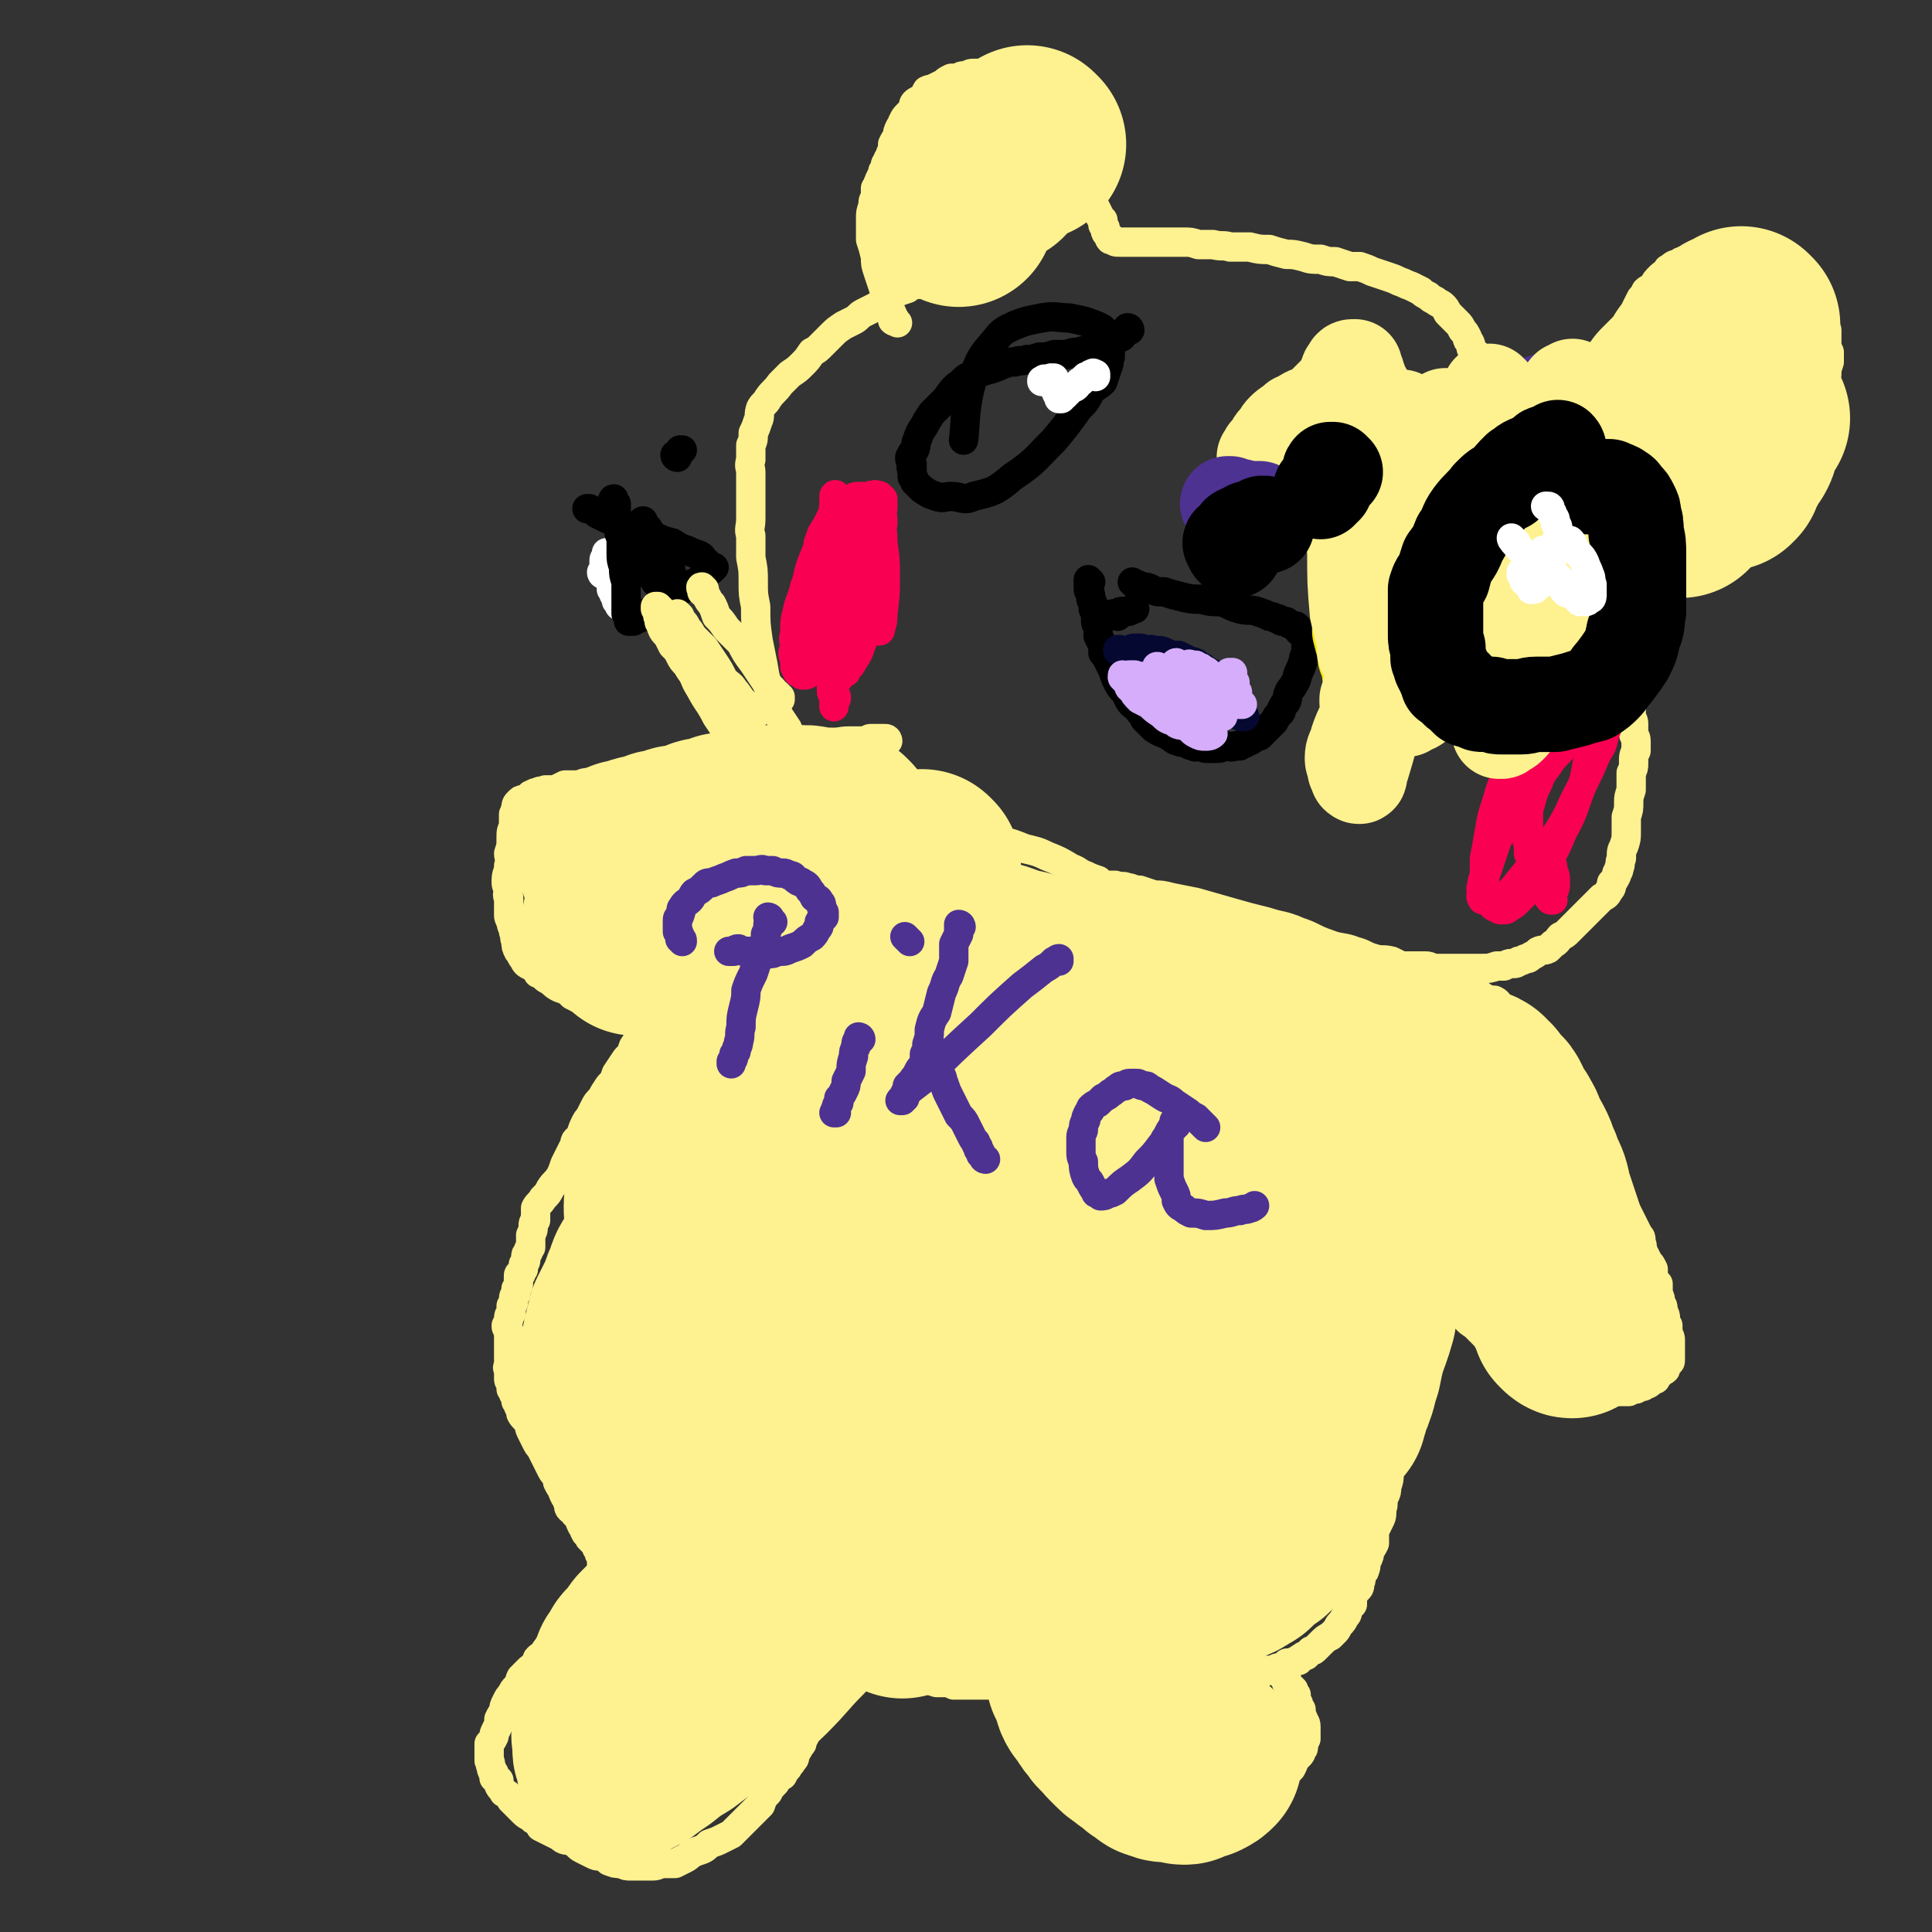 <svg viewBox='0 0 790 790' version='1.1' xmlns='http://www.w3.org/2000/svg' xmlns:xlink='http://www.w3.org/1999/xlink'><rect x="0" y="0" width="790" height="790" fill="#333333" stroke="none"/><g fill='none' stroke='#FEF190' stroke-width='12' stroke-linecap='round' stroke-linejoin='round'><path d='M333,316c-1,-1 -1,-1 -1,-1 -1,-1 0,0 0,0 0,0 0,0 -1,-1 0,0 0,0 0,0 0,-1 0,-1 0,-2 -1,-1 -1,0 -2,-1 0,-1 0,-1 -1,-2 -1,-1 -1,-1 -1,-2 -2,-2 -2,-2 -3,-4 -1,-2 -1,-2 -2,-5 -2,-3 -2,-3 -4,-6 -2,-5 -2,-5 -3,-9 -2,-5 -2,-5 -3,-11 -1,-5 -1,-5 -2,-10 -1,-7 -1,-7 -1,-14 -1,-5 -1,-5 -1,-10 0,-5 0,-5 -1,-10 0,-4 0,-4 0,-9 -1,-3 0,-3 0,-7 0,-3 0,-3 0,-7 0,-3 0,-3 0,-6 0,-3 0,-3 0,-6 0,-2 -1,-2 0,-5 0,-3 0,-3 0,-6 1,-2 1,-2 1,-5 1,-2 1,-2 2,-5 1,-2 0,-2 1,-5 1,-2 2,-2 3,-4 2,-3 3,-3 5,-6 2,-2 2,-2 4,-4 3,-2 3,-2 5,-4 2,-2 2,-2 4,-5 2,-1 2,-1 4,-3 2,-2 2,-2 4,-4 2,-2 2,-2 5,-4 2,-1 2,-1 4,-2 2,-1 2,-2 4,-3 2,-1 2,-1 4,-2 2,-1 2,-1 4,-3 2,-1 2,-1 4,-3 3,-1 3,-1 6,-2 2,-2 2,-1 5,-2 2,-1 2,-1 5,-2 3,-1 3,-1 5,-2 3,-1 3,-1 5,-1 2,-1 2,-1 4,-2 2,0 2,-1 4,-1 2,-1 2,0 4,-1 1,0 1,-1 3,-1 1,-1 1,0 3,-1 1,0 1,-1 2,-1 1,0 2,0 3,0 0,-1 0,-1 0,-1 0,-1 0,-1 1,-1 0,0 0,0 0,0 0,0 0,0 0,0 0,0 0,0 0,-1 0,0 0,0 0,0 0,1 -1,0 -1,0 0,0 0,0 1,0 0,0 0,0 0,0 '/><path d='M367,132c0,0 -1,-1 -1,-1 0,0 0,0 0,0 0,0 0,0 0,0 0,0 0,0 0,0 0,1 -1,0 -1,0 0,0 1,0 1,0 0,0 0,0 0,0 0,-1 -1,-1 -1,-2 0,-1 -1,-1 -1,-3 -1,-2 -1,-2 -2,-4 0,-2 0,-2 -1,-5 -1,-3 -1,-3 -2,-6 -1,-3 -1,-3 -1,-6 -1,-4 -1,-4 -2,-7 0,-2 0,-2 0,-5 0,-2 0,-2 0,-4 0,-2 0,-2 1,-5 0,-2 0,-2 1,-3 0,-1 0,-1 0,-2 0,-1 0,-1 0,-2 0,0 1,0 1,-1 0,-1 0,-1 0,-1 1,-1 0,-1 1,-2 0,-1 1,-1 1,-3 1,-1 1,-1 1,-2 0,-1 0,-1 1,-2 0,-1 0,-1 1,-2 0,-1 0,-1 1,-3 0,-1 0,-1 0,-2 1,-2 1,-2 2,-3 0,-2 0,-2 1,-4 1,-1 1,-1 1,-2 1,-2 1,-2 2,-3 1,-1 1,-1 2,-2 1,-1 0,-2 1,-3 1,-1 2,-1 3,-2 1,-1 1,-1 2,-3 2,-1 2,0 3,-1 2,-1 2,-1 4,-2 1,-1 1,-1 3,-2 1,0 1,0 3,0 1,-1 1,-1 3,-1 2,-1 2,-1 3,-1 2,0 2,0 4,0 2,0 2,1 3,1 1,0 1,0 2,0 2,0 2,0 3,1 1,0 1,0 2,0 1,1 1,1 1,1 1,1 1,0 2,1 0,0 0,0 1,1 1,2 1,2 2,3 2,2 2,2 3,4 2,3 2,3 5,5 2,2 2,2 4,5 2,2 2,2 4,5 1,2 1,2 2,4 2,2 1,2 2,4 2,3 2,3 3,5 1,2 1,2 2,5 1,2 1,2 2,4 1,2 1,2 2,4 1,2 1,2 2,4 1,2 1,2 2,3 0,1 0,1 0,2 1,1 1,1 1,2 0,1 0,1 1,2 0,0 0,0 1,1 0,0 -1,0 0,1 0,0 0,-1 0,0 1,0 1,0 1,0 1,1 1,1 3,1 1,0 1,0 3,0 2,0 2,0 4,0 3,0 3,0 6,0 4,0 4,0 7,0 3,0 3,0 6,0 3,0 3,0 6,1 3,0 3,0 6,0 4,1 4,0 7,1 4,0 4,0 8,0 4,1 4,1 8,1 3,1 3,1 7,2 3,0 3,0 7,1 3,1 3,1 7,1 3,1 3,1 6,1 3,1 3,1 6,2 2,0 2,0 4,0 3,1 3,1 5,2 3,1 3,1 6,2 3,1 3,1 5,2 3,1 2,1 5,2 2,1 2,1 4,2 1,1 1,1 3,2 1,1 1,1 3,2 1,1 2,1 3,2 1,1 1,1 2,3 1,1 1,1 2,2 1,1 1,1 2,2 1,1 1,1 2,3 1,1 1,1 2,3 0,1 0,1 1,2 1,2 0,2 1,3 1,2 2,1 2,3 1,1 1,1 2,3 0,1 1,1 1,2 1,1 0,1 1,2 0,1 1,1 1,3 1,1 1,1 2,2 1,1 0,1 1,3 2,2 2,1 3,3 2,2 2,2 3,4 1,3 1,3 3,5 1,1 1,1 3,3 1,1 0,1 2,3 0,1 0,1 1,1 1,1 1,1 2,2 0,1 0,1 1,1 1,1 1,1 1,2 1,0 1,0 2,0 0,0 1,0 1,0 1,0 1,0 2,0 1,-1 1,-1 1,-2 2,-1 2,-2 3,-3 2,-1 2,-1 3,-3 2,-2 2,-2 4,-5 2,-3 1,-4 3,-7 2,-4 2,-4 4,-8 2,-4 3,-4 4,-8 2,-3 2,-3 3,-6 2,-3 2,-3 3,-6 2,-3 2,-3 3,-6 1,-2 1,-2 2,-5 1,-2 1,-2 2,-4 1,-1 1,-1 2,-3 1,-1 2,-1 3,-2 1,-2 1,-2 3,-4 1,-1 2,-1 3,-3 2,-1 2,-2 4,-2 2,-2 3,-1 6,-2 1,0 1,-1 3,-1 1,0 1,0 2,0 1,0 1,0 2,0 1,-1 1,-1 2,-1 2,0 2,0 4,0 1,0 1,0 2,0 2,0 2,0 3,0 2,0 2,1 4,1 1,0 1,0 3,1 1,0 1,0 3,0 1,0 1,0 3,1 1,0 1,1 2,1 2,1 2,1 3,2 2,0 2,0 4,1 1,1 1,1 3,3 1,1 1,1 2,2 1,1 1,1 2,3 2,1 1,1 2,3 1,2 1,2 2,4 1,1 1,1 2,2 0,2 0,2 0,4 1,2 1,2 2,3 0,3 0,3 0,5 0,2 0,2 1,4 0,2 0,2 0,4 -1,3 -1,3 -1,5 -1,3 -1,3 -1,5 -1,2 -1,2 -2,5 0,2 0,2 0,4 -1,2 -1,2 -2,4 0,2 0,2 -1,4 -1,2 -1,2 -2,4 -1,2 -1,1 -2,3 -1,2 0,2 -2,4 -1,2 -1,2 -2,3 -1,2 -1,2 -3,3 -1,2 -1,2 -2,3 -2,2 -2,2 -3,3 -1,1 -2,1 -3,2 -1,1 -1,2 -2,3 -1,2 -1,1 -3,3 -1,1 -1,1 -3,3 -1,1 -1,1 -2,2 -2,2 -2,1 -4,3 -1,1 -2,1 -3,2 -2,2 -1,2 -3,4 -2,1 -2,1 -4,2 -1,2 -1,3 -2,4 -2,2 -2,1 -4,3 -2,1 -1,2 -3,3 -1,2 -2,2 -3,4 -2,1 -2,1 -4,3 -2,1 -1,1 -3,3 -1,2 -1,2 -3,4 -1,2 -1,2 -2,4 -2,2 -2,2 -3,4 -1,2 -1,2 -2,5 -1,2 -1,2 -2,4 0,2 0,2 0,5 -1,2 -1,2 -1,5 0,2 0,2 0,4 0,2 0,2 0,4 0,2 0,2 0,4 0,2 0,2 1,4 0,2 0,2 0,4 1,2 1,2 1,3 0,2 0,2 0,4 0,1 1,1 1,3 0,2 0,2 0,4 -1,2 -1,2 -1,5 0,2 0,2 -1,4 0,3 0,3 0,7 -1,3 -1,3 -1,5 0,3 0,3 -1,6 0,3 0,3 0,6 0,3 0,3 -1,6 -1,2 -1,2 -1,5 -1,2 0,2 -1,4 0,2 -1,1 -1,3 -1,2 -1,2 -2,3 0,2 0,2 -1,3 -1,2 -1,2 -3,3 -1,1 -1,1 -2,2 -1,1 -1,1 -2,2 -2,2 -2,2 -3,3 -1,1 -1,1 -2,2 -1,1 -1,1 -2,2 -2,2 -2,2 -3,3 -1,1 -1,1 -3,2 -1,1 -1,2 -3,3 -1,1 -1,1 -2,2 -2,1 -2,0 -4,1 -1,1 -1,1 -3,2 -1,1 -1,1 -2,1 -1,0 -1,1 -3,1 -1,1 -1,1 -3,1 -1,0 -1,0 -3,1 -2,0 -2,0 -3,0 -3,1 -3,1 -6,1 -4,0 -4,0 -7,0 -3,0 -3,0 -6,0 -3,0 -3,0 -6,0 -2,0 -2,-1 -4,-1 -2,0 -2,0 -4,0 -1,0 -1,0 -2,0 -2,0 -2,0 -4,0 -2,-1 -2,-1 -4,-2 -4,-1 -4,0 -7,-1 -4,-1 -4,-2 -8,-3 -5,-2 -6,-1 -11,-3 -6,-2 -6,-3 -12,-5 -7,-3 -7,-2 -13,-4 -8,-2 -8,-2 -15,-4 -7,-2 -7,-2 -14,-4 -5,-1 -5,-1 -10,-2 -4,-1 -4,-1 -7,-1 -3,-1 -3,-1 -6,-2 -3,0 -3,-1 -5,-1 -2,-1 -2,0 -5,-1 -2,0 -2,0 -4,0 -2,-1 -2,-1 -3,-2 -3,-1 -3,-1 -5,-2 -3,-1 -3,-2 -6,-3 -5,-3 -5,-3 -10,-5 -4,-2 -5,-2 -9,-3 -5,-2 -5,-2 -9,-3 -5,-1 -5,-1 -10,-3 -5,-1 -5,-1 -10,-3 -4,-1 -4,-1 -8,-3 -4,-1 -4,-1 -7,-2 -3,-1 -3,-1 -6,-2 -2,0 -2,0 -3,0 -2,-1 -2,-1 -4,-1 -2,0 -2,0 -3,-1 -2,0 -2,0 -4,0 -2,-1 -2,-1 -3,-1 -1,-1 -1,-1 -2,-1 -1,-1 -1,0 -2,-1 -1,-1 0,-1 -1,-2 '/><path d='M363,303c0,0 0,-1 -1,-1 0,0 0,0 0,0 0,0 0,0 0,0 -1,0 -1,0 -1,0 -1,0 -1,0 -2,0 -1,0 -1,0 -3,0 -1,0 -1,1 -3,1 -3,0 -3,0 -6,0 -4,0 -4,1 -9,1 -6,1 -6,1 -12,2 -9,2 -9,2 -18,3 -8,1 -8,2 -17,3 -6,0 -6,0 -11,1 -5,1 -5,1 -9,2 -3,1 -3,1 -6,1 -3,1 -3,1 -5,1 -1,0 -1,0 -2,0 -3,1 -3,1 -6,2 -2,0 -2,0 -5,1 -3,0 -3,0 -5,0 -3,0 -3,0 -5,1 -3,0 -3,0 -6,0 -2,1 -2,1 -4,2 -2,0 -2,0 -4,0 -2,1 -2,0 -3,1 -2,0 -2,1 -3,1 -1,1 -1,1 -3,2 -1,0 -1,0 -2,1 -1,1 -1,1 -1,3 -1,1 0,1 -1,2 0,2 0,2 0,5 -1,2 -1,2 -1,5 0,3 0,3 -1,6 0,2 1,2 0,5 0,3 -1,3 -1,6 0,2 0,2 1,3 0,2 -1,3 0,4 0,2 0,2 0,4 0,1 0,1 0,3 0,1 0,1 1,3 0,2 1,2 1,4 1,2 0,2 1,4 0,2 0,2 1,4 1,1 1,2 2,3 1,2 1,2 3,3 2,1 2,1 3,3 3,1 2,2 5,3 2,2 2,2 4,3 3,1 3,1 5,3 2,1 2,1 4,2 2,0 2,0 4,1 1,1 1,1 3,2 1,0 1,0 3,1 2,1 2,1 4,1 1,1 1,0 3,1 2,0 2,1 4,1 3,1 3,0 5,1 2,1 2,1 4,1 2,1 2,1 5,1 2,0 2,0 5,0 2,0 2,0 4,0 2,0 2,0 4,0 2,0 2,1 4,0 2,0 2,-1 4,-1 3,-1 3,0 5,-1 2,0 2,0 4,-1 2,-1 2,-2 4,-2 2,-1 2,-1 4,-2 3,-1 2,-1 4,-3 2,-1 3,-1 5,-3 1,-1 1,-1 3,-2 2,-2 2,-2 3,-4 2,-2 2,-2 3,-4 1,-2 1,-2 2,-4 2,-2 2,-2 3,-4 2,-3 1,-3 3,-6 1,-3 2,-3 3,-6 2,-4 2,-4 3,-7 1,-3 2,-3 3,-7 1,-2 1,-2 2,-5 1,-3 1,-3 2,-6 1,-2 1,-2 2,-4 0,-2 0,-2 0,-4 1,-1 1,-2 1,-3 0,-1 1,-1 1,-2 0,-1 0,-1 0,-2 0,-1 0,-1 0,-2 0,0 0,0 0,0 0,-1 0,-1 0,-2 0,0 0,0 0,-1 0,0 0,0 0,0 0,0 0,0 0,0 0,0 0,0 0,0 0,-1 0,-1 0,-1 0,0 0,0 0,0 0,0 -1,0 -1,0 0,-1 1,0 1,0 0,0 0,0 0,0 0,0 -1,0 -1,0 0,-1 1,0 1,0 0,0 0,0 0,0 0,0 -1,0 -1,0 0,-1 1,0 1,0 0,0 0,0 0,0 -1,1 0,1 -1,1 -1,1 -1,1 -2,2 -2,2 -1,2 -3,3 -1,2 -2,2 -3,4 -2,2 -2,2 -3,4 -3,2 -3,2 -5,4 -3,2 -3,2 -5,5 -3,2 -3,2 -5,5 -3,2 -3,2 -5,5 -3,2 -3,2 -5,5 -3,2 -3,2 -5,5 -3,2 -2,2 -5,5 -2,3 -3,3 -5,5 -3,3 -2,4 -5,7 -2,3 -3,3 -5,5 -4,3 -4,3 -7,6 -3,2 -3,2 -6,4 -3,2 -3,2 -5,5 -2,1 -2,1 -4,4 -2,2 -2,2 -3,4 -2,2 -3,2 -4,5 -2,2 -2,2 -4,5 -1,3 -1,3 -3,5 -2,3 -2,3 -4,6 -1,3 -1,3 -3,5 -2,3 -2,3 -3,5 -2,2 -2,2 -3,4 -1,2 -1,2 -2,4 -1,1 -1,1 -2,3 -1,2 -1,3 -2,5 -1,1 -2,1 -2,3 -1,2 -1,2 -2,4 -1,2 -1,2 -2,4 -1,3 -1,3 -2,5 -2,3 -2,2 -4,5 -1,2 -1,2 -3,4 -1,2 -2,2 -3,4 0,2 0,3 0,5 -1,1 -1,1 -1,3 0,1 0,1 -1,3 0,1 0,1 0,2 0,2 0,2 0,3 -1,1 -1,1 -1,2 -1,1 -1,1 -1,2 0,2 0,2 -1,3 0,1 0,1 0,2 -1,1 -1,1 -1,2 -1,0 -1,0 -1,1 0,1 0,1 0,2 0,2 0,2 -1,3 0,1 0,1 0,2 -1,1 -1,1 -1,3 0,1 0,1 -1,2 0,2 0,2 0,3 -1,1 -1,1 -1,2 0,1 0,1 -1,3 0,1 0,1 1,2 0,2 0,2 0,3 0,2 0,2 0,3 0,1 0,1 0,3 0,1 0,1 0,3 0,1 0,1 0,2 0,1 -1,1 0,2 0,1 0,1 0,2 0,1 0,1 0,2 0,1 1,1 1,2 0,1 0,1 0,2 1,1 1,1 1,2 1,2 1,1 1,3 1,1 1,1 1,2 1,2 1,2 1,3 1,2 2,2 3,4 1,1 0,1 1,3 1,2 1,2 2,4 1,2 1,2 2,3 1,2 1,2 2,4 1,2 1,2 2,4 1,2 1,2 2,3 1,2 1,2 1,3 1,2 1,2 2,3 0,1 0,1 1,3 1,1 1,1 1,2 1,1 0,2 1,3 1,1 1,0 2,2 1,1 1,1 2,2 0,1 0,1 1,3 1,1 1,1 1,2 1,1 0,1 1,1 0,1 1,1 1,2 1,0 1,0 1,1 1,1 1,1 1,1 1,1 1,1 1,2 0,0 0,0 1,1 0,1 0,1 0,1 0,1 1,1 1,2 0,1 0,1 0,1 0,1 0,1 0,1 0,1 0,1 0,1 0,1 0,1 0,2 0,1 0,1 -1,2 0,1 0,1 0,1 -1,2 -1,2 -2,3 0,2 0,2 -1,4 -1,1 -1,1 -3,3 -1,2 -1,2 -2,3 -1,2 -1,2 -2,4 -1,1 -1,1 -3,3 0,1 0,2 -1,3 -2,1 -2,1 -3,2 -2,1 -2,1 -3,2 -1,2 -1,2 -2,3 -1,2 -2,2 -3,3 -1,1 0,1 -1,3 -2,1 -2,1 -3,2 -2,2 -2,2 -3,3 -1,2 0,2 -2,4 -1,1 -1,1 -2,3 -1,1 -1,1 -2,3 -1,2 -1,2 -1,4 -1,1 -1,1 -2,3 0,2 0,2 -1,4 -1,2 -1,2 -1,3 -1,2 -1,2 -2,3 0,2 0,2 0,4 0,1 0,1 0,3 1,1 0,1 1,3 0,1 0,1 1,2 0,1 0,1 0,2 1,0 1,0 2,1 0,1 0,1 0,2 1,2 1,1 2,3 2,1 2,1 3,3 1,1 1,1 2,2 2,2 2,2 3,3 2,2 2,1 4,3 2,1 2,1 3,3 2,1 2,1 4,2 2,1 2,1 4,2 2,2 2,1 5,2 2,1 2,2 4,3 2,1 2,1 4,2 2,1 2,1 4,1 2,1 2,1 3,2 3,1 2,1 5,1 2,1 2,1 4,1 3,0 3,0 5,0 2,0 2,0 4,0 2,0 2,-1 5,-1 2,0 2,0 4,0 2,-1 2,-1 4,-2 2,-1 2,-2 5,-3 3,-1 3,-1 5,-3 3,-1 3,-1 5,-2 2,-1 2,-1 4,-2 2,-2 2,-2 4,-4 2,-2 2,-2 4,-4 2,-2 2,-2 4,-4 1,-3 1,-3 3,-5 1,-2 1,-2 3,-4 1,-2 1,-2 3,-3 1,-2 1,-2 2,-3 1,-2 1,-1 2,-3 1,-1 1,-1 1,-3 1,-1 1,-1 2,-3 1,-1 1,-1 1,-2 1,-2 1,-2 2,-4 1,-1 1,-1 2,-2 1,-2 1,-2 2,-3 1,-2 1,-2 2,-3 1,-1 1,-1 1,-2 1,-1 1,-1 1,-1 0,-1 0,-1 1,-2 0,0 0,0 0,0 0,0 0,0 0,-1 0,0 0,0 0,0 0,0 0,0 0,0 0,0 -1,-1 -1,-1 0,0 1,0 1,1 0,0 0,0 0,0 0,0 0,0 -1,-1 0,0 0,0 0,0 -1,0 0,-1 -1,-1 -1,0 -1,0 -1,-1 -2,0 -2,0 -3,0 -2,-1 -2,-1 -4,-2 -2,0 -2,0 -4,-1 -3,-1 -3,-1 -6,-2 -3,-1 -3,0 -6,-2 -3,-1 -3,-1 -6,-3 -2,-1 -2,0 -5,-2 -3,-1 -3,-1 -6,-2 -2,-2 -2,-2 -5,-3 -3,-1 -3,-1 -5,-3 -2,-1 -2,-1 -5,-3 -2,-1 -2,-2 -4,-3 -1,-2 -1,-2 -3,-4 -2,-2 -2,-2 -3,-4 -2,-2 -3,-2 -5,-5 -1,-2 -1,-3 -2,-6 -2,-3 -2,-5 -3,-7 '/><path d='M334,670c0,0 -1,-1 -1,-1 0,0 0,1 1,1 0,0 0,0 0,0 0,0 0,0 0,1 0,0 -1,0 0,0 0,1 0,1 0,1 1,1 1,1 2,1 2,1 2,1 4,3 1,1 1,1 3,2 1,0 1,0 2,1 2,1 2,2 4,2 2,1 2,0 4,1 2,0 2,1 4,1 2,1 2,1 5,1 2,0 2,0 4,1 2,0 2,1 4,1 4,0 4,0 7,0 3,1 3,1 6,2 2,0 2,0 4,0 1,0 1,0 3,1 2,0 2,0 4,0 1,0 1,0 3,0 1,0 1,0 3,0 2,0 2,0 4,0 1,0 1,0 3,0 2,0 2,0 4,0 1,-1 1,0 3,0 2,-1 2,-1 4,-1 1,0 1,0 2,0 2,0 2,0 4,0 2,0 2,-1 4,-1 1,0 1,0 2,0 2,0 2,0 3,0 1,0 2,0 3,0 '/><path d='M438,676c-1,0 -1,-1 -1,-1 -1,0 0,1 0,1 0,0 0,0 0,0 0,0 0,0 -1,0 0,0 0,0 0,0 0,0 0,0 0,0 -1,0 -1,0 -1,0 -1,0 -1,0 -1,1 -1,1 -2,0 -3,1 0,1 0,1 -1,2 -1,1 -1,1 -2,2 -1,1 -1,1 -1,2 -1,1 -2,1 -3,2 0,1 0,1 0,2 -1,1 -1,1 -1,2 -1,1 -1,1 -1,3 -1,1 -1,1 -1,2 0,2 0,2 0,4 0,2 1,2 1,3 0,2 0,2 1,4 0,2 0,2 1,4 1,1 1,2 2,3 1,2 1,2 2,3 1,2 1,2 3,3 1,2 1,2 3,3 2,2 2,2 4,3 1,2 1,2 3,3 2,1 2,1 4,2 1,1 1,1 3,2 1,1 2,1 3,2 2,1 2,1 4,2 2,1 2,1 4,2 2,1 2,1 4,2 1,0 1,0 3,1 2,1 2,1 4,1 2,1 2,1 5,1 2,0 2,0 4,1 2,0 2,0 4,0 2,0 2,0 3,0 2,0 2,1 4,1 1,0 1,-1 3,-1 2,0 2,0 4,0 1,0 1,-1 3,-1 2,-1 2,-1 4,-2 1,0 2,0 3,-1 2,-1 2,-1 3,-2 2,0 2,0 3,-1 2,-1 1,-1 3,-2 1,-1 1,-1 2,-2 2,-1 2,-1 3,-2 1,-1 1,-2 2,-3 2,-1 2,-1 3,-3 1,-1 1,-1 2,-2 1,-2 1,-2 1,-3 1,-1 1,-1 2,-2 1,-1 1,-1 1,-2 1,-1 1,-1 1,-2 0,-1 0,-1 1,-3 0,-1 0,-1 0,-2 0,-1 0,-1 0,-2 0,-1 0,-1 0,-1 0,-2 -1,-2 -1,-3 -1,-1 0,-1 -1,-2 0,-1 0,-1 0,-2 -1,-1 -1,-1 -1,-2 0,-1 -1,-1 -1,-2 0,-1 0,-1 0,-2 0,0 -1,0 -1,-1 0,-1 0,-1 0,-1 -1,-1 -1,-1 -2,-2 -1,0 0,-1 -1,-1 0,-1 0,-1 0,-2 -1,0 -1,0 -1,0 0,0 0,0 0,0 '/><path d='M444,681c0,0 -1,-1 -1,-1 0,0 1,0 1,0 0,0 0,0 0,0 0,1 -1,0 -1,0 0,0 0,0 1,0 0,0 0,0 1,0 1,1 1,1 2,1 2,0 2,0 4,1 2,0 2,0 4,1 3,0 3,0 7,0 4,1 4,1 8,1 3,0 3,0 7,0 2,0 2,1 5,1 2,0 2,0 4,0 2,0 2,0 4,0 2,0 2,0 4,0 2,0 2,0 4,1 1,0 1,0 3,0 2,-1 2,-1 3,-2 2,0 2,1 3,1 1,0 1,0 2,0 1,0 1,0 2,0 0,0 0,0 1,0 1,0 1,-1 1,-1 1,0 1,0 2,0 0,0 1,0 1,0 1,0 1,-1 2,-1 0,0 0,0 0,0 1,0 1,0 2,0 0,0 0,0 0,0 1,0 1,0 1,0 0,-1 0,0 1,0 0,-1 0,-1 1,-1 1,0 1,0 1,0 1,-1 1,-1 2,-1 0,-1 0,-1 1,-1 1,0 1,0 1,0 2,-1 2,-1 3,-1 0,0 0,-1 1,-1 1,-1 1,-1 2,-1 1,-1 1,-1 2,-2 1,0 1,0 2,-1 1,-1 1,-1 2,-2 2,-2 2,-2 4,-3 1,-1 1,-1 2,-2 1,-1 1,-2 2,-3 1,-1 1,-1 2,-3 1,-1 1,-1 1,-3 1,-1 1,-1 2,-2 0,-2 0,-2 0,-3 1,-2 1,-2 2,-3 1,-1 1,-1 1,-3 1,-1 0,-1 1,-3 0,-1 1,-1 1,-2 1,-2 0,-2 1,-4 1,-2 1,-2 1,-4 1,-1 1,-1 2,-3 0,-3 0,-3 0,-5 1,-2 1,-2 2,-4 1,-2 1,-2 1,-5 1,-2 0,-2 1,-5 1,-2 1,-2 1,-4 1,-3 1,-3 1,-5 0,-2 0,-2 1,-4 1,-3 0,-3 1,-5 1,-2 1,-2 2,-4 1,-2 1,-2 2,-4 0,-2 0,-1 1,-3 1,-2 1,-2 1,-4 1,-3 1,-3 1,-5 1,-3 1,-2 1,-5 1,-2 1,-2 1,-4 0,-3 0,-3 1,-5 0,-2 1,-2 1,-3 1,-2 0,-2 1,-4 0,-1 0,-1 1,-3 0,-1 0,-1 0,-2 1,-2 1,-2 1,-3 0,-2 0,-2 0,-3 1,-2 1,-1 1,-3 0,-1 0,-1 1,-2 0,-2 0,-2 0,-3 1,-2 1,-2 1,-5 0,-2 0,-2 0,-4 0,-1 0,-1 0,-1 '/><path d='M597,504c0,0 0,-1 -1,-1 0,0 0,0 -1,0 0,1 0,1 -1,1 0,0 0,0 -1,1 0,0 0,0 0,0 0,0 0,0 0,0 0,0 0,-1 0,-1 -1,0 0,1 0,1 0,0 0,0 0,0 0,0 0,0 -1,0 0,0 0,0 0,0 0,0 0,0 -1,-1 -1,0 -1,0 -1,-1 -2,-2 -2,-2 -3,-4 -1,-2 -1,-2 -3,-4 -1,-3 -1,-3 -3,-6 -2,-2 -2,-2 -3,-4 -1,-2 -1,-2 -2,-4 -1,-2 -1,-2 -1,-3 -2,-2 -2,-2 -3,-4 -1,-2 -1,-2 -2,-4 -1,-2 0,-2 -1,-4 -1,-2 -1,-2 -2,-4 0,-1 -1,-1 -1,-3 -1,-2 0,-2 -1,-4 0,-3 0,-3 -1,-5 -1,-2 -1,-2 -1,-5 0,-2 0,-2 -1,-4 0,-3 -1,-3 -1,-5 0,-2 0,-2 1,-3 0,-3 0,-2 1,-5 1,-1 1,-1 2,-3 1,-2 1,-2 2,-4 1,-2 1,-1 2,-3 1,-1 0,-1 1,-3 1,-1 1,-1 2,-1 0,-1 0,-1 1,-2 1,-1 0,-1 1,-2 2,-1 2,-1 3,-1 2,-1 1,-1 3,-2 1,-1 1,-1 2,-1 2,-1 2,-1 4,-1 1,0 1,0 3,0 2,-1 2,-1 4,-1 2,0 2,0 4,0 2,0 2,1 3,1 2,1 2,0 4,1 2,1 1,1 3,2 2,1 2,1 4,1 2,1 1,1 3,3 2,1 2,1 3,2 2,1 2,1 3,2 2,2 2,2 4,3 1,1 1,1 2,3 2,2 2,1 4,3 1,2 1,2 3,5 1,2 1,2 3,4 1,2 1,2 2,4 1,2 1,2 2,4 2,2 1,2 3,4 1,2 1,2 2,4 1,2 1,2 2,3 1,2 2,2 2,4 1,2 1,2 2,4 0,1 1,1 1,3 1,2 0,2 1,3 1,2 1,2 2,4 1,2 1,2 1,4 1,2 1,2 2,4 1,2 1,2 2,5 1,2 1,2 1,4 1,2 1,2 2,5 2,2 2,2 3,4 1,2 1,2 2,4 1,2 1,2 2,4 1,1 1,1 1,3 1,2 0,2 1,4 1,2 1,2 2,4 1,1 1,1 2,3 0,2 0,2 0,3 1,2 1,2 2,3 0,2 0,2 0,4 1,2 1,2 1,4 1,1 1,1 1,3 1,2 1,2 1,3 0,2 0,2 1,3 0,2 0,2 0,3 1,2 1,2 1,3 0,2 0,2 0,3 0,1 0,1 0,2 0,0 0,0 0,1 0,1 0,1 0,2 0,1 0,1 -1,1 0,1 0,1 -1,2 0,0 0,1 0,1 -1,1 -1,0 -2,1 0,0 0,1 -1,1 -1,1 -1,1 -1,2 -1,0 -1,0 -2,1 -1,1 -1,1 -2,1 -1,1 -1,1 -2,1 -1,0 -1,0 -2,1 -2,0 -2,0 -3,1 -2,0 -2,0 -5,0 -2,0 -2,0 -5,0 -2,0 -2,0 -4,0 -3,-1 -3,-1 -6,-2 -3,0 -3,0 -5,-1 -3,-1 -3,0 -5,-1 -4,-2 -4,-3 -8,-5 -5,-3 -5,-3 -11,-6 -4,-3 -4,-3 -8,-6 -3,-3 -3,-3 -6,-6 -3,-2 -3,-2 -5,-5 -1,-1 -1,-2 -2,-4 -2,-2 -3,-2 -4,-5 -2,-3 -2,-3 -3,-6 -1,-3 -1,-3 -3,-7 -1,-5 -1,-5 -3,-10 -1,-5 -1,-5 -3,-9 -2,-4 -2,-4 -4,-8 -1,-4 -2,-4 -3,-7 -2,-3 -2,-3 -3,-6 -1,-4 -2,-4 -3,-7 -1,-3 -1,-3 -2,-6 -1,-2 -1,-1 -2,-4 -1,-2 0,-2 0,-5 0,0 0,0 0,0 '/></g>
<g fill='none' stroke='#FFBB40' stroke-width='79' stroke-linecap='round' stroke-linejoin='round'><path d='M365,460c0,0 -1,-1 -1,-1 0,0 0,1 -1,1 0,0 0,0 0,0 0,1 0,1 -1,2 -1,1 -1,1 -2,3 -1,3 -1,3 -3,6 -3,7 -3,7 -6,13 -4,9 -4,8 -9,16 -3,7 -3,7 -6,14 -3,6 -3,6 -5,12 -2,4 -2,4 -3,8 -1,3 -1,3 -2,6 -1,2 -1,2 -2,4 0,1 0,1 0,2 0,1 0,1 0,2 0,0 0,0 0,1 0,0 0,0 0,1 0,0 0,0 0,0 0,0 0,0 1,0 0,0 0,0 0,0 0,0 -1,-1 -1,-1 0,0 0,1 1,1 0,0 0,0 0,0 0,0 -1,-1 -1,-1 0,0 0,1 1,1 0,0 0,0 0,0 0,0 -1,-1 -1,-1 0,0 0,1 1,1 0,0 0,0 0,0 0,0 -1,-1 -1,-1 '/></g>
<g fill='none' stroke='#FEF190' stroke-width='79' stroke-linecap='round' stroke-linejoin='round'><path d='M384,449c0,0 -1,-1 -1,-1 0,0 1,0 1,1 0,0 0,0 0,0 -1,0 -1,-1 -1,0 -2,1 -2,1 -3,2 -4,4 -4,4 -8,8 -11,12 -11,12 -22,24 -12,14 -12,14 -23,27 -9,11 -10,11 -18,22 -7,8 -7,8 -12,17 -1,2 0,2 0,4 0,1 -1,0 -1,1 0,1 0,1 0,2 0,0 0,0 0,0 0,0 0,0 0,0 0,0 0,0 1,1 1,0 1,0 2,0 2,-1 3,0 4,-1 5,-3 6,-3 10,-7 10,-12 10,-12 19,-25 13,-19 13,-19 25,-39 10,-16 12,-15 19,-32 3,-8 1,-8 1,-17 0,-6 0,-6 0,-12 0,-4 0,-4 1,-7 0,-2 0,-2 0,-3 0,-1 0,-1 0,-2 0,-1 0,-1 -1,-1 -1,0 -1,0 -2,0 -2,1 -2,1 -4,2 -4,1 -4,1 -8,3 -8,4 -8,4 -14,10 -11,9 -11,9 -21,19 -10,10 -10,10 -18,22 -7,11 -6,11 -12,23 -6,11 -6,11 -11,22 -5,11 -5,11 -10,21 -4,9 -4,9 -8,17 -2,4 -2,4 -3,8 -1,2 -1,2 -1,4 -1,0 -1,0 0,1 0,0 0,0 0,0 1,0 1,0 1,-1 1,-1 1,-1 2,-2 2,-3 2,-3 4,-6 3,-6 3,-6 6,-13 6,-14 6,-14 13,-28 7,-16 7,-16 15,-32 7,-12 7,-12 13,-24 4,-9 4,-9 8,-19 3,-5 4,-5 7,-11 1,-3 2,-3 3,-6 1,-1 0,-1 0,-3 0,-1 0,-1 0,-2 0,0 0,0 0,0 0,-1 0,-1 0,-1 -1,0 -1,0 -1,0 -1,0 -1,0 -2,0 -1,0 -1,0 -2,1 -2,0 -2,0 -4,0 -2,1 -2,0 -4,1 -2,1 -2,1 -4,3 -2,1 -2,1 -5,3 -3,3 -2,3 -5,6 -4,3 -4,3 -7,7 -3,3 -3,3 -7,7 -4,4 -4,4 -8,8 -3,3 -3,3 -5,7 -2,3 -2,3 -4,6 -2,3 -2,3 -3,6 -1,2 -1,2 -2,4 -1,3 -1,3 -2,6 0,3 0,3 -1,6 0,4 -1,4 -1,7 0,3 0,3 1,6 0,2 0,2 0,5 0,2 0,2 0,5 0,2 0,2 0,4 0,2 0,2 0,5 0,2 -1,2 0,4 0,2 0,2 0,4 1,3 1,3 2,5 0,2 0,2 1,4 1,1 1,1 2,2 0,1 0,1 1,2 0,1 0,1 1,1 0,1 0,0 1,1 0,0 0,1 1,1 0,0 0,0 1,0 1,-1 1,-1 2,-1 0,-1 0,-1 0,-2 1,0 1,0 2,-1 1,-2 1,-2 2,-4 1,-2 1,-3 1,-5 1,-4 2,-4 2,-8 1,-3 1,-3 1,-6 0,-4 0,-4 -1,-6 0,-3 -1,-3 -1,-5 -1,-2 -1,-2 -2,-3 -1,-1 -1,-1 -2,-2 -1,-1 -1,-1 -2,-1 -1,-1 -1,-1 -1,-1 -2,0 -2,0 -3,0 -1,1 -1,1 -2,2 -1,1 -1,1 -1,2 -1,2 -1,2 -2,3 -1,2 -1,2 -3,4 -1,2 -1,2 -3,4 -1,3 -1,3 -3,6 -2,3 -2,3 -3,7 -2,3 -1,3 -3,7 -2,4 -2,4 -4,8 -1,4 -1,4 -2,8 0,3 -1,3 -1,5 0,3 0,3 0,6 0,2 0,2 0,5 0,2 -1,2 0,5 0,2 0,2 1,5 1,2 1,2 3,4 1,3 1,3 2,5 2,3 2,3 3,5 2,3 2,3 4,5 1,1 1,1 3,3 2,2 2,1 4,3 2,2 2,2 4,4 2,1 2,1 4,2 2,2 2,2 4,4 2,1 2,1 4,3 1,1 1,1 3,2 2,1 1,1 3,2 1,1 1,1 3,2 1,1 1,1 2,2 2,0 2,1 3,1 2,1 2,0 3,1 1,0 1,0 2,1 1,0 1,0 2,0 2,1 2,1 3,1 1,0 1,1 3,1 1,0 1,0 3,1 2,0 2,0 4,0 1,1 1,1 3,1 2,0 2,0 3,1 2,0 2,0 3,0 2,0 2,0 4,1 1,0 1,-1 3,0 2,0 2,0 4,0 2,1 2,0 4,0 1,0 1,0 2,0 1,0 1,0 2,0 0,0 0,0 1,0 0,0 0,0 1,0 0,0 0,0 0,0 0,0 0,0 0,0 0,0 0,0 0,0 0,0 0,0 0,0 -2,0 -2,-1 -3,0 -2,0 -2,0 -5,0 -3,1 -3,1 -7,1 -4,1 -4,1 -9,2 -4,1 -4,1 -8,2 -5,1 -4,1 -9,3 -4,2 -4,2 -8,4 -4,2 -4,2 -7,4 -4,3 -4,3 -8,7 -3,2 -3,3 -6,5 -3,3 -3,3 -6,5 -3,2 -3,2 -6,4 -2,2 -2,2 -4,4 -1,1 -1,1 -2,3 -1,1 -1,1 -2,3 -2,1 -2,1 -3,3 -1,2 -1,2 -2,3 -1,2 0,3 -1,4 -1,2 -1,2 -2,4 -1,1 -1,1 -2,2 0,2 0,2 0,4 -1,2 -1,2 -2,4 0,2 0,2 0,4 0,1 0,1 0,3 -1,1 -1,1 -1,2 -1,1 0,1 0,2 0,1 0,1 0,2 0,1 0,2 0,2 0,1 0,1 1,2 0,1 0,1 0,2 0,1 0,0 1,1 0,1 0,1 0,1 0,0 0,0 1,1 1,0 1,0 1,0 2,-1 2,-1 3,-1 2,-1 2,-1 4,-2 4,-3 4,-3 7,-5 5,-4 5,-4 10,-7 4,-3 4,-3 9,-7 6,-4 5,-4 11,-8 6,-6 7,-5 13,-11 8,-8 7,-8 15,-16 7,-9 6,-9 13,-17 5,-7 5,-7 10,-14 4,-5 4,-5 8,-10 2,-3 1,-3 4,-7 1,-1 1,-1 3,-2 1,-1 1,-1 1,-2 1,-1 1,-1 1,-2 0,0 0,0 0,0 0,0 0,0 0,0 0,1 0,0 0,0 -1,0 0,0 0,0 0,0 0,0 0,0 0,1 0,1 -1,1 -1,1 -1,1 -2,1 -1,2 -1,2 -3,3 -1,1 -1,1 -2,3 -2,2 -2,2 -4,4 -2,2 -2,2 -5,4 -3,3 -3,2 -6,5 -3,2 -3,3 -6,5 -3,2 -3,1 -6,3 -2,2 -2,2 -4,3 -1,1 -1,1 -2,1 -1,0 -1,0 -1,1 -1,0 -1,0 -1,0 0,0 0,0 0,0 1,-2 1,-2 2,-3 3,-7 3,-7 6,-13 6,-14 6,-14 13,-28 7,-14 7,-14 14,-28 6,-12 5,-12 12,-23 5,-7 5,-7 10,-14 4,-5 3,-5 7,-9 3,-3 4,-3 7,-6 4,-2 4,-2 7,-5 3,-2 3,-2 6,-4 2,-2 2,-2 4,-4 3,-1 3,-1 5,-2 3,-2 3,-2 6,-3 2,-1 2,-1 5,-2 2,-1 2,-1 4,-2 1,0 1,0 2,1 1,0 1,0 2,1 0,1 1,1 1,2 -1,4 -2,4 -4,8 -7,12 -6,12 -14,23 -11,15 -12,15 -24,29 -9,8 -9,8 -18,15 -6,5 -6,5 -12,9 -3,2 -3,2 -6,4 -2,0 -2,0 -4,0 -1,0 -1,0 -1,0 -1,0 -2,0 -1,-1 0,-4 0,-4 1,-9 5,-18 5,-19 11,-37 8,-23 9,-23 17,-45 7,-17 7,-17 13,-34 5,-12 5,-12 9,-23 3,-7 3,-7 7,-15 2,-4 2,-3 5,-7 1,-2 1,-2 2,-4 1,-1 1,-1 2,-1 0,0 0,0 0,0 0,-1 0,-1 0,-1 0,0 0,0 0,0 0,1 0,1 0,1 0,1 0,1 0,1 -1,2 -1,2 -1,3 -2,5 -2,5 -5,9 -5,8 -5,8 -11,15 -7,8 -7,8 -14,14 -6,5 -6,5 -12,10 -5,2 -5,2 -10,4 -4,2 -4,2 -8,3 -3,0 -3,0 -6,-1 -3,0 -3,0 -6,-1 -1,0 -1,0 -2,-2 -2,-2 -2,-2 -3,-4 -1,-4 0,-4 -1,-7 -1,-5 -1,-5 -1,-10 -1,-4 0,-4 0,-8 0,-4 0,-4 1,-7 0,-3 0,-3 1,-6 0,-2 0,-2 1,-4 1,-3 1,-3 2,-6 1,-3 1,-3 3,-7 1,-3 1,-3 2,-6 1,-2 1,-2 2,-4 1,-2 1,-2 2,-4 0,-1 1,-1 2,-3 1,-2 1,-2 2,-3 1,-1 1,-1 2,-2 2,-1 2,-2 3,-3 2,-1 2,0 4,-2 1,0 1,0 2,-1 1,-1 1,-1 2,-1 1,-1 1,-1 2,-1 1,0 1,0 1,-1 1,0 1,0 2,0 0,0 0,0 0,0 1,0 1,0 1,0 1,1 0,1 1,2 0,1 0,1 0,3 -1,2 -1,2 -1,5 -1,4 -1,4 -3,8 -2,6 -2,6 -4,12 -2,6 -3,6 -5,12 -3,7 -2,7 -5,14 -2,6 -2,6 -5,11 -2,3 -2,3 -4,6 -2,3 -2,3 -4,6 -2,2 -1,2 -3,3 -1,1 -1,1 -2,2 -1,0 -1,1 -1,1 -1,0 -1,0 -1,1 0,0 0,0 0,0 0,0 0,-1 0,-1 -1,0 0,1 0,1 0,-1 -1,-2 -1,-3 0,-3 0,-3 0,-5 0,-4 0,-4 1,-8 1,-5 1,-5 2,-11 1,-5 1,-5 2,-11 1,-5 1,-5 2,-10 1,-4 1,-4 1,-8 1,-2 1,-2 2,-5 0,-2 0,-2 1,-5 0,-2 0,-2 1,-4 0,-1 1,-1 1,-3 1,-2 1,-2 1,-3 0,-1 0,-1 1,-2 0,-1 0,-1 0,-2 0,-1 1,-1 1,-1 0,-1 0,-1 0,-1 0,-1 0,-1 0,-1 0,0 1,0 1,0 0,-1 0,-1 1,-1 1,-1 1,-1 2,-1 1,0 1,-1 2,-1 3,0 3,1 5,1 3,0 3,0 6,0 3,1 3,1 6,2 2,1 2,1 5,2 2,1 2,1 4,1 2,1 2,0 3,1 2,0 2,1 3,1 2,1 2,1 4,1 2,1 2,1 4,1 2,1 2,1 5,2 2,0 2,0 4,0 3,1 3,1 5,2 3,1 3,1 5,1 3,1 3,1 5,2 3,0 3,0 5,1 2,1 2,1 5,1 3,1 3,1 5,2 3,1 3,1 6,2 2,1 2,1 4,1 1,1 2,1 3,1 2,1 2,1 4,1 2,1 2,1 4,1 2,0 2,0 4,1 2,0 2,1 4,1 2,0 2,0 4,1 1,0 1,0 3,0 2,1 2,1 4,2 2,1 2,1 5,1 2,1 2,0 4,1 1,0 1,0 3,1 1,0 1,0 2,1 1,0 1,-1 3,0 0,0 0,0 1,0 0,1 0,1 1,1 1,0 1,0 1,0 1,0 1,0 2,1 0,0 0,0 0,1 1,0 1,0 1,0 0,0 0,0 1,0 0,1 0,1 0,1 0,0 0,0 0,1 0,0 0,0 0,1 0,0 0,1 0,1 -1,2 -1,2 -2,3 -1,3 -1,3 -2,6 -2,5 -3,5 -5,9 -4,6 -4,6 -8,12 -4,7 -4,7 -9,14 -9,12 -9,12 -18,24 -8,11 -9,11 -18,22 -8,12 -9,11 -17,23 -7,11 -6,11 -13,21 -5,9 -5,9 -10,18 -4,7 -3,7 -7,14 -4,6 -4,7 -7,13 -3,5 -3,5 -6,10 -2,2 -2,2 -4,4 -1,1 -1,1 -2,3 0,0 0,0 0,0 0,0 0,0 -1,1 0,0 0,0 0,0 1,-2 1,-2 2,-3 2,-3 2,-3 4,-6 6,-13 6,-14 12,-27 9,-21 7,-21 17,-41 6,-11 7,-11 14,-21 4,-5 5,-5 9,-10 3,-3 3,-3 6,-5 1,-1 2,-1 3,-1 1,-1 1,-1 2,0 1,0 1,0 1,0 0,0 0,0 0,1 -1,0 0,0 -1,1 -1,2 -1,2 -1,4 -2,4 -2,4 -4,9 -5,11 -5,11 -9,22 -6,14 -7,14 -12,28 -6,13 -4,14 -10,27 -5,11 -4,11 -11,22 -5,9 -6,8 -12,16 -4,5 -5,5 -9,10 -2,3 -2,3 -4,6 0,1 0,1 -1,2 0,1 0,0 0,1 0,0 0,0 0,0 0,0 0,0 0,0 0,0 -1,-1 -1,-1 0,0 1,1 1,1 0,0 0,-1 1,-1 0,-1 0,-1 0,-2 1,0 1,0 1,-1 0,-1 1,-1 1,-2 0,-1 0,-1 0,-2 0,-1 0,-1 0,-2 0,-1 -1,-1 -1,-1 0,-1 0,-1 0,-2 0,0 -1,0 -1,-1 0,0 0,-1 0,-1 -2,0 -2,0 -3,0 -1,0 -1,0 -1,0 -1,0 -1,0 -2,0 0,0 0,0 -1,0 0,0 0,0 0,0 0,0 0,0 0,0 0,0 -1,-1 -1,-1 0,0 1,1 1,1 0,0 0,0 0,0 0,0 -1,-1 -1,-1 1,0 1,0 2,1 1,0 1,0 2,1 3,0 3,0 6,0 4,1 4,1 7,1 4,1 4,1 7,2 2,0 2,1 5,1 2,1 2,1 5,1 3,0 3,0 6,1 3,0 3,0 6,1 2,1 2,0 5,1 3,0 3,0 6,1 3,0 3,0 6,0 3,1 3,1 6,1 3,0 3,0 6,1 3,0 3,0 6,0 3,0 3,0 5,1 3,0 3,0 5,0 3,0 3,0 5,0 3,-1 3,-1 5,-1 3,-1 3,-1 7,-2 3,0 3,0 6,0 3,-1 3,-1 6,-2 3,0 3,0 6,-1 2,-1 2,-1 5,-1 2,-1 2,-2 4,-3 2,-1 2,-1 4,-2 3,-1 3,-1 6,-3 2,-1 2,-1 3,-3 2,-1 2,-1 3,-2 1,-1 1,-1 3,-2 1,-1 1,-1 2,-3 1,-1 0,-1 1,-3 1,-3 2,-3 2,-6 1,-5 0,-5 1,-10 1,-9 1,-9 2,-19 2,-17 2,-17 3,-33 1,-14 0,-14 2,-28 1,-9 2,-9 4,-18 1,-8 0,-8 1,-16 1,-7 1,-7 2,-15 0,-6 0,-6 1,-12 0,-4 0,-4 1,-8 0,-2 -1,-2 0,-4 0,-1 0,-1 0,-2 0,-1 0,-1 0,-1 0,0 0,0 0,0 1,0 0,0 0,0 -1,-1 -1,0 -1,0 -1,2 -1,2 -2,4 -4,6 -4,6 -8,13 -10,15 -10,16 -20,31 -9,15 -10,15 -20,29 -8,11 -9,11 -17,22 -6,8 -6,8 -11,16 -3,5 -3,5 -6,10 -2,3 -2,3 -4,6 -1,2 -2,1 -3,3 -1,1 0,2 -1,3 -1,1 -1,1 -1,2 -1,0 0,0 0,1 0,0 -1,0 -1,0 0,0 0,0 0,0 0,0 -1,-1 0,-1 0,-1 1,0 2,-1 1,-2 1,-3 3,-5 4,-8 4,-8 9,-16 11,-19 11,-19 23,-38 9,-15 10,-14 20,-28 7,-10 6,-10 13,-19 4,-5 4,-5 8,-10 2,-2 3,-2 5,-4 1,-1 0,-2 1,-3 1,0 1,0 2,0 0,0 0,0 0,0 0,0 -1,-1 -1,0 0,0 1,1 1,2 -2,4 -2,4 -4,8 -5,12 -4,13 -10,25 -7,15 -8,15 -16,30 -7,12 -7,12 -14,24 -4,8 -4,8 -9,15 -3,5 -3,5 -6,10 -1,3 -1,2 -3,5 -1,2 0,2 -1,3 0,2 0,2 0,3 0,0 0,0 0,0 -1,0 -1,0 -1,0 0,0 0,0 0,0 0,1 -1,0 -1,0 1,-2 2,-1 3,-3 2,-3 2,-3 4,-6 5,-10 4,-10 10,-20 7,-14 8,-14 16,-27 8,-12 8,-12 15,-24 6,-9 7,-8 12,-17 4,-7 3,-7 6,-13 2,-4 2,-3 4,-7 1,-2 1,-2 2,-4 0,-1 0,0 1,-1 0,-1 0,-1 1,-2 0,0 -1,-1 0,-1 0,-1 0,0 0,-1 1,0 1,0 2,-1 0,-1 0,-1 0,-1 1,0 1,0 2,-1 0,0 0,0 1,0 1,-1 1,-1 2,0 1,0 1,0 3,1 1,0 1,0 3,1 1,1 1,1 3,2 1,1 1,1 2,2 1,3 1,3 2,5 1,4 1,4 2,7 1,6 1,6 1,11 0,5 0,5 -1,11 0,5 0,5 0,10 -1,6 -1,6 -2,12 -1,6 -1,6 -2,12 -2,7 -2,6 -4,12 -1,4 -1,4 -2,9 -1,3 -1,3 -2,7 -1,3 -1,3 -2,5 -1,1 -1,1 -1,3 0,1 0,1 -1,2 0,1 0,1 0,2 -1,0 0,0 0,0 -1,1 -1,1 -1,1 0,0 0,0 0,0 0,0 -1,0 -1,0 0,-1 1,0 1,0 0,0 0,0 0,0 0,0 -1,0 -1,0 0,-1 0,-2 0,-3 0,-4 0,-4 0,-7 -1,-7 0,-7 -1,-13 0,-10 0,-10 -1,-20 0,-7 1,-7 1,-14 -1,-7 -1,-7 -2,-13 -1,-5 -1,-5 -1,-10 -1,-4 0,-4 -1,-8 -1,-3 -1,-3 -2,-7 -1,-3 -1,-3 -2,-7 -1,-3 -1,-3 -3,-7 -1,-3 -1,-3 -3,-7 -1,-3 -1,-3 -3,-7 -1,-3 -1,-3 -3,-6 -2,-3 -2,-3 -4,-6 -1,-3 -2,-3 -3,-5 -2,-2 -2,-2 -3,-4 -1,-2 -1,-2 -2,-4 -1,-1 -1,-1 -2,-3 -1,-1 -1,-1 -1,-2 -1,-1 -1,-1 -1,-2 0,0 0,0 0,-1 0,0 0,0 0,-1 1,-1 0,-1 1,-1 1,-1 1,-1 2,-2 1,0 1,0 3,-1 2,-1 2,-1 3,-1 2,-1 2,-1 4,-1 3,0 3,1 5,1 3,1 3,1 5,1 3,0 3,0 5,1 2,0 2,0 4,1 3,1 3,1 5,2 1,1 1,1 3,2 2,1 2,1 4,2 1,1 1,2 3,3 2,2 2,2 4,4 2,2 3,1 4,3 3,2 3,3 5,5 2,2 2,2 5,4 2,2 2,2 3,3 2,2 2,2 4,3 1,2 1,2 3,3 1,1 1,2 3,3 1,1 2,1 3,3 2,1 1,2 3,4 1,1 1,1 3,2 2,1 2,1 3,3 2,2 2,2 3,4 2,1 2,1 3,2 2,2 2,2 3,4 1,2 1,2 3,4 1,2 1,2 3,4 2,3 2,3 4,5 2,2 2,2 4,4 1,2 1,3 2,5 1,1 1,1 2,2 1,2 1,2 2,4 0,1 0,1 1,3 1,2 1,1 2,3 1,2 2,2 2,3 1,2 1,2 2,4 1,1 1,1 2,3 1,1 1,1 1,2 1,2 1,2 2,3 0,1 1,1 1,2 1,1 0,1 1,2 1,1 1,1 1,2 1,1 0,1 1,2 0,1 1,1 1,1 0,1 0,1 0,2 0,0 0,0 1,1 0,0 0,0 1,0 0,0 0,0 0,0 0,1 -1,0 -1,0 0,0 1,0 1,0 0,-1 -1,-1 -1,-3 -1,-3 -1,-3 -1,-6 -2,-6 -2,-6 -4,-12 -2,-8 -2,-8 -5,-17 -2,-6 -2,-6 -4,-12 -1,-5 -1,-5 -3,-9 -1,-3 -1,-3 -2,-5 -1,-3 -1,-3 -2,-5 -1,-2 -1,-2 -3,-5 -1,-2 0,-2 -2,-5 -1,-2 -1,-2 -3,-4 -1,-3 -1,-3 -2,-5 -1,-2 -2,-1 -3,-3 -1,-1 -1,-1 -2,-3 -1,0 -1,0 -2,-1 0,0 0,-1 0,-1 0,0 0,0 0,0 0,0 0,0 0,0 0,0 -1,0 -1,0 0,-1 0,0 1,0 0,0 0,0 0,0 0,0 -1,-1 -1,0 0,0 0,0 1,1 0,1 0,1 0,2 0,1 0,1 0,3 0,1 0,1 0,3 0,1 0,1 0,3 0,1 -1,1 0,3 0,2 0,1 1,3 1,2 0,2 1,3 0,2 1,2 1,4 1,1 1,1 1,2 0,1 0,1 0,2 1,1 1,1 1,2 0,1 0,1 1,2 0,0 0,0 1,0 '/><path d='M444,650c-1,0 -1,-1 -1,-1 -1,0 -1,0 -1,1 0,0 0,0 0,0 1,0 0,-1 0,-1 0,0 0,0 0,1 0,0 0,0 0,0 1,0 0,-1 0,-1 0,0 0,1 0,2 0,2 0,2 0,3 0,1 0,1 0,3 -1,2 0,2 0,3 -1,2 -1,2 -1,4 -1,2 -1,2 -1,4 0,2 0,2 1,4 0,2 -1,2 0,4 0,2 0,2 1,4 0,1 0,1 1,3 0,1 -1,2 0,3 1,2 1,2 2,4 1,2 0,2 1,4 1,2 2,2 3,4 1,2 1,2 3,4 1,2 1,2 3,3 1,2 1,2 2,3 2,2 2,2 3,3 2,2 2,1 4,3 1,1 1,1 3,2 1,1 1,1 2,2 2,1 2,1 3,2 1,1 1,1 3,1 1,1 1,1 3,1 1,0 1,0 3,0 2,0 2,1 3,1 1,0 1,0 2,-1 1,0 1,0 2,-1 1,0 1,0 2,0 2,-1 2,-1 3,-2 0,0 0,0 0,0 '/><path d='M378,355c0,0 -1,-1 -1,-1 0,0 1,1 1,1 0,0 0,0 0,0 -1,0 -1,0 -1,0 0,0 0,0 0,0 -1,0 -1,0 -1,0 -2,0 -2,0 -3,0 -2,0 -2,0 -4,1 -2,0 -2,0 -4,0 -3,0 -3,0 -5,0 -3,0 -3,0 -5,0 -4,0 -4,0 -7,0 -4,0 -4,0 -7,0 -3,0 -4,-1 -7,0 -4,0 -4,0 -7,0 -4,0 -4,0 -8,0 -2,0 -2,0 -5,0 -2,0 -2,1 -5,1 -2,0 -2,0 -5,1 -2,0 -2,0 -5,0 -3,1 -3,1 -6,2 -3,0 -3,0 -6,1 -2,0 -2,0 -5,1 -1,0 -1,1 -3,1 -2,1 -2,0 -3,1 -2,0 -2,0 -3,0 -1,1 -1,0 -2,1 -1,0 -1,0 -2,0 0,0 0,0 0,0 -1,0 -1,0 -1,0 0,0 0,0 0,0 1,1 0,0 0,0 '/><path d='M344,339c0,0 -1,-1 -1,-1 0,0 0,0 0,0 0,0 0,0 0,0 0,0 0,0 -1,0 -1,-1 -1,-1 -2,-1 -1,0 -1,0 -2,0 -2,0 -2,0 -4,0 -3,0 -2,-1 -5,-1 -4,0 -4,0 -8,0 -3,0 -3,0 -7,0 -3,0 -3,1 -7,1 -3,1 -3,1 -6,1 -3,1 -3,1 -5,1 -3,1 -3,1 -5,2 -3,0 -3,0 -5,1 -3,1 -3,1 -6,2 -3,0 -3,0 -5,1 -3,1 -3,1 -5,1 -2,1 -2,1 -5,2 -2,0 -2,0 -5,1 -2,1 -2,1 -4,1 -1,1 -1,1 -2,1 -1,0 -1,0 -2,1 0,0 0,0 0,0 -1,0 -1,0 -1,0 0,0 0,0 0,0 '/><path d='M314,361c0,0 -1,-1 -1,-1 0,0 0,1 0,1 -1,0 -1,0 -2,0 -1,0 -1,0 -2,0 -2,0 -2,-1 -4,0 -1,0 -1,1 -3,1 -3,0 -3,0 -6,1 -3,1 -3,1 -7,2 -4,1 -4,1 -8,2 -3,1 -3,1 -6,2 -2,1 -2,1 -5,2 -2,1 -2,1 -4,2 -1,0 -1,0 -3,1 0,0 0,0 -1,0 -1,1 -1,1 -1,1 -1,0 -1,0 -1,0 0,0 0,0 0,0 '/><path d='M336,379c-1,0 -1,0 -1,-1 -1,0 -1,0 -1,0 0,-1 0,-1 -1,-1 -2,-1 -2,-1 -3,-2 -2,0 -2,-1 -5,-1 -3,-1 -3,-1 -6,-1 -2,0 -2,0 -5,1 -4,0 -4,0 -9,0 -4,0 -4,0 -8,0 -5,0 -5,0 -9,0 -4,0 -4,1 -8,1 -3,0 -3,0 -6,0 -3,0 -3,0 -5,0 -3,0 -3,0 -5,0 -2,0 -2,0 -4,0 -1,0 -1,0 -3,0 -1,0 -1,0 -2,1 -1,0 -1,0 -1,0 0,0 0,0 -1,0 0,0 0,0 0,0 '/><path d='M291,382c-1,0 -1,0 -1,-1 -1,0 -1,0 -1,0 -2,0 -2,0 -3,-1 -2,0 -2,0 -4,0 -3,-1 -3,0 -5,0 -3,0 -3,-1 -5,0 -2,0 -2,0 -4,0 -2,1 -2,1 -5,2 -1,0 -1,0 -2,1 -1,1 -1,1 -1,1 '/><path d='M407,69c0,0 -1,-1 -1,-1 0,0 0,0 0,0 0,0 0,0 0,0 0,0 0,0 0,0 1,0 0,-1 0,-1 0,0 0,0 0,1 0,0 0,0 0,0 1,0 0,-1 0,-1 0,0 0,0 0,1 0,0 0,0 0,0 1,0 0,-1 0,-1 0,0 0,0 0,1 0,0 0,0 -1,1 -1,1 -1,1 -3,2 -1,1 -1,1 -2,2 -1,2 -1,2 -2,3 -1,1 -1,1 -2,3 -1,1 -1,1 -2,2 0,1 0,1 -1,1 -1,1 0,1 -1,2 0,0 0,0 0,1 0,0 0,1 0,1 '/><path d='M421,59c0,0 -1,-1 -1,-1 0,0 0,0 1,1 0,0 0,0 0,0 0,0 -1,-1 -1,-1 0,0 0,0 1,1 0,0 0,0 0,0 0,0 -1,-1 -1,-1 '/><path d='M713,133c0,0 -1,-1 -1,-1 0,0 0,1 0,1 0,0 0,0 0,0 -1,0 -1,0 -1,0 -1,0 -1,0 -1,1 -1,0 -1,0 -2,0 0,1 0,1 -1,2 -1,1 -1,1 -2,2 -1,1 -1,1 -3,2 -2,2 -2,2 -4,4 -2,3 -2,3 -4,5 -2,4 -2,4 -5,7 -3,3 -3,3 -6,6 -2,4 -2,4 -4,8 -2,2 -2,2 -3,5 -2,2 -2,2 -3,4 -1,2 -1,2 -2,4 -1,1 -1,1 -2,2 -1,1 -1,1 -1,2 -1,0 -1,0 -1,1 0,0 0,0 0,0 '/><path d='M717,171c-1,0 -1,-1 -1,-1 -1,0 -1,0 -1,0 0,0 0,0 0,0 0,1 0,1 -1,2 0,0 0,0 0,0 0,1 1,1 1,2 -1,1 -1,1 -1,2 -1,1 -1,1 -1,3 -1,1 0,1 -1,3 -1,2 -1,1 -2,3 -1,1 -1,1 -2,3 0,1 0,1 -1,2 0,0 0,0 -1,1 0,1 0,1 0,2 -1,0 -1,0 -1,1 0,0 0,0 0,0 0,0 0,0 0,0 '/><path d='M699,172c0,0 -1,-1 -1,-1 0,0 1,1 1,1 0,0 0,0 0,0 0,0 0,0 0,1 0,1 -1,1 -1,2 -1,2 -1,2 -1,4 -1,2 -1,2 -2,4 -1,3 -1,3 -2,6 -1,3 -2,3 -3,7 -1,4 -1,5 -3,9 '/></g>
<g fill='none' stroke='#4D3292' stroke-width='79' stroke-linecap='round' stroke-linejoin='round'><path d='M639,184c-1,0 -1,-1 -1,-1 -1,0 0,1 0,1 0,0 0,0 0,0 0,0 0,-1 0,-1 -1,0 0,1 0,1 0,0 0,0 0,0 0,0 0,-1 0,-1 -1,0 0,1 0,1 0,0 0,0 0,0 0,0 0,0 -1,0 0,0 0,0 -1,0 -1,0 -1,0 -2,1 -1,0 -1,0 -3,1 -1,0 -1,0 -3,1 -2,1 -2,1 -4,1 -1,1 -1,1 -2,1 -1,1 -1,1 -2,1 -2,1 -2,1 -3,2 -2,1 -2,1 -4,2 -1,1 -1,1 -3,3 -2,1 -2,1 -3,2 -2,1 -2,1 -3,3 -2,1 -2,1 -3,2 -1,2 -2,2 -3,3 -1,2 -1,2 -2,4 -1,2 -1,2 -2,4 -1,2 -1,2 -1,4 0,2 -1,2 -1,4 0,2 0,2 0,4 0,1 1,1 1,3 1,2 0,2 1,4 0,3 0,3 1,5 1,2 1,2 2,4 1,2 1,2 2,4 1,2 1,2 2,4 1,1 1,1 1,3 1,1 2,1 3,2 0,1 0,1 1,2 1,1 0,1 1,2 1,1 2,0 3,1 0,1 0,1 1,1 1,1 1,1 1,2 1,0 1,0 2,1 1,0 1,0 2,1 1,0 1,0 1,0 1,0 1,0 2,0 0,0 1,0 1,0 1,0 1,1 2,1 0,0 0,0 1,0 0,0 0,0 1,0 0,0 1,0 1,0 '/></g>
<g fill='none' stroke='#000000' stroke-width='12' stroke-linecap='round' stroke-linejoin='round'><path d='M609,197c-1,0 -1,-1 -1,-1 -1,0 0,0 0,1 0,0 0,0 0,0 0,0 0,0 -1,0 0,0 0,0 0,0 0,0 0,0 -1,0 0,0 0,0 0,0 0,0 0,0 0,0 -1,0 -1,-1 -2,0 -1,0 -1,0 -2,0 -1,1 0,1 -1,1 -1,1 -2,1 -3,2 -1,1 -1,2 -1,3 -2,2 -2,2 -3,4 -1,1 -1,2 -1,4 -1,2 0,2 -1,5 0,3 0,3 0,5 -1,2 0,2 0,5 0,2 -1,2 0,4 0,2 0,2 0,4 1,1 1,1 2,3 1,2 1,2 2,4 1,1 1,1 1,2 1,1 1,1 2,2 0,1 0,1 1,1 1,1 1,1 2,2 1,1 1,1 2,1 2,1 2,1 4,2 1,0 1,0 3,0 1,1 1,1 3,1 2,0 2,0 3,0 2,0 2,0 4,0 2,0 2,-1 4,-1 2,-1 2,-1 4,-1 4,-2 4,-2 7,-5 3,-2 3,-1 6,-4 2,-2 2,-3 3,-5 2,-3 2,-3 4,-6 2,-3 2,-3 3,-6 1,-2 2,-2 2,-4 1,-2 0,-2 0,-5 0,-2 0,-2 0,-4 -1,-1 -2,-1 -3,-3 -1,-2 -1,-2 -3,-4 -2,-1 -2,-1 -4,-2 -2,0 -2,0 -5,-1 -3,-1 -3,-1 -7,-1 -3,0 -3,0 -7,1 -4,0 -4,1 -7,2 -3,1 -3,1 -6,2 -2,1 -2,0 -4,1 -1,1 -1,2 -2,3 -1,4 -1,4 -2,7 -1,7 -1,7 -1,14 -1,7 -1,10 -1,13 '/><path d='M462,135c0,0 0,-1 -1,-1 0,0 0,0 0,0 0,0 0,0 0,0 0,1 0,1 0,1 0,0 0,0 0,0 0,0 0,0 0,0 -1,-1 0,0 0,0 0,1 -1,1 -1,1 -1,1 -1,2 -2,2 -2,1 -2,1 -3,2 -2,0 -2,1 -4,1 -2,1 -2,1 -4,2 -3,0 -3,0 -6,1 -2,0 -2,0 -5,1 -3,0 -3,0 -5,0 -3,1 -3,1 -6,1 -3,1 -3,1 -5,1 -3,1 -3,0 -5,1 -2,0 -2,0 -5,1 -2,1 -2,1 -5,2 -2,0 -2,1 -4,1 -2,1 -3,1 -5,2 -2,1 -2,2 -5,4 -2,2 -2,2 -4,5 -3,3 -3,3 -6,6 -2,3 -2,3 -3,5 -2,3 -2,3 -3,6 -1,2 0,2 -1,4 -1,1 -1,1 -2,3 0,1 0,1 1,3 0,1 -1,1 0,2 0,1 0,1 0,3 1,1 1,1 1,2 2,2 2,2 3,3 3,2 3,2 6,3 3,1 3,0 6,0 4,0 5,2 9,0 8,-2 9,-2 16,-8 9,-6 9,-7 17,-15 5,-6 5,-6 10,-13 3,-3 3,-3 5,-7 2,-2 3,-2 5,-4 1,-3 1,-3 2,-6 1,-2 0,-2 1,-4 0,-2 0,-2 0,-5 -1,-2 0,-3 -2,-5 -1,-2 -2,-2 -4,-3 -5,-2 -6,-2 -11,-3 -5,0 -5,-1 -11,0 -5,1 -6,1 -11,3 -4,2 -5,2 -8,6 -6,7 -6,7 -9,15 -4,13 -3,19 -4,26 '/></g>
<g fill='none' stroke='#FFFFFF' stroke-width='12' stroke-linecap='round' stroke-linejoin='round'><path d='M609,217c0,0 -1,-1 -1,-1 0,0 1,1 1,1 0,0 0,0 0,0 0,0 -1,-1 -1,-1 0,0 1,1 1,1 0,0 -1,0 -1,0 0,0 0,0 0,1 0,1 0,1 0,1 0,1 0,1 0,2 0,0 0,0 0,0 0,1 0,1 1,1 0,0 0,0 0,1 0,0 0,0 0,0 0,0 0,0 1,0 0,0 0,0 0,0 0,0 -1,-1 -1,-1 0,0 0,1 1,1 0,0 0,0 0,0 0,0 -1,-1 -1,-1 0,0 0,1 1,1 0,0 0,0 0,0 0,0 0,0 0,0 1,0 0,0 0,1 0,0 1,0 1,1 0,1 0,1 1,1 0,1 0,1 0,1 0,1 0,1 1,1 0,0 0,0 0,0 1,0 1,0 1,-1 0,-1 0,-1 1,-1 0,-2 0,-2 1,-3 0,-1 0,-1 0,-2 0,-1 0,-1 0,-2 -1,0 -1,0 -1,-1 0,0 0,0 0,0 '/><path d='M448,154c0,-1 -1,-1 -1,-1 0,-1 0,0 1,0 0,0 0,0 0,0 0,0 -1,0 -1,0 0,-1 0,0 1,0 0,0 0,0 0,0 0,0 0,0 -1,0 0,-1 0,0 -1,0 -1,1 -1,1 -2,1 -1,1 -1,1 -2,2 -1,0 -1,1 -2,2 -1,1 -1,0 -2,1 -1,1 -1,1 -2,2 0,0 0,0 -1,1 -1,0 -1,0 -1,1 0,0 0,0 -1,0 0,0 0,-1 0,-1 0,0 0,0 0,0 -1,-1 -1,-1 -1,-2 -1,-1 -1,-1 -1,-3 0,0 0,0 0,-1 0,-1 0,-1 0,-1 0,-1 0,0 -1,0 0,0 0,0 0,0 0,0 0,-1 -1,0 0,0 0,0 -1,0 0,0 -1,0 -1,0 0,0 0,1 -1,1 0,0 0,0 0,0 1,0 0,0 0,0 0,-1 0,0 0,0 '/></g>
<g fill='none' stroke='#000000' stroke-width='12' stroke-linecap='round' stroke-linejoin='round'><path d='M457,252c0,0 -1,-1 -1,-1 0,0 0,0 0,0 0,0 0,0 0,0 0,1 -1,0 -1,0 0,0 1,0 1,0 0,0 0,0 0,0 0,1 -1,0 -1,0 0,0 1,0 1,0 0,0 0,0 0,0 0,1 -1,0 -1,0 0,0 1,0 1,0 0,0 0,0 0,0 0,0 0,0 1,0 0,0 0,0 0,0 1,-1 1,-1 2,-1 1,0 1,0 2,0 1,0 1,0 2,-1 0,0 0,0 1,0 0,0 0,0 0,0 '/><path d='M446,238c0,0 -1,-1 -1,-1 0,0 0,1 0,1 0,0 0,0 0,0 1,0 0,-1 0,-1 0,0 0,1 0,1 0,0 0,0 0,0 1,0 0,-1 0,-1 0,0 0,1 0,1 0,0 0,0 0,0 1,0 0,-1 0,-1 0,0 0,1 0,2 0,1 0,1 0,2 0,1 1,1 1,3 0,1 0,1 1,3 0,1 0,1 0,2 1,2 1,2 1,4 0,2 0,2 1,3 0,2 0,2 0,4 1,2 1,2 2,4 0,1 0,1 0,3 1,1 1,1 2,3 1,2 1,2 2,4 1,3 1,3 2,5 1,2 1,2 3,4 1,1 1,1 1,2 1,2 1,2 2,3 1,1 2,1 3,3 1,1 1,1 2,3 1,1 1,1 2,2 1,1 1,1 2,2 1,0 1,1 2,1 1,1 1,0 2,1 1,0 1,0 2,1 2,1 2,2 4,2 1,1 1,0 3,1 1,0 1,1 3,1 1,1 1,0 2,0 2,0 2,1 3,1 2,0 2,0 4,0 2,0 2,0 4,-1 2,0 2,1 4,0 1,0 1,0 2,0 1,-1 1,-1 2,-1 1,-1 1,-1 2,-1 2,-1 1,-1 3,-2 0,0 0,0 1,0 1,-1 1,-1 2,-2 1,-1 1,-1 2,-2 1,-1 1,-1 2,-2 1,-2 1,-2 2,-3 1,-1 1,-1 1,-2 1,-2 1,-2 2,-3 1,-2 0,-2 1,-4 1,-2 1,-1 2,-3 2,-3 1,-3 2,-5 1,-2 1,-2 2,-5 0,-1 0,-1 1,-3 0,-2 0,-2 0,-3 0,-2 0,-2 0,-3 0,-1 0,-1 -1,-2 -1,-1 -1,0 -2,-1 0,-1 0,-1 -1,-2 -1,0 -1,0 -3,-1 -1,-1 -1,-1 -3,-1 -1,-1 -1,-1 -2,-1 -2,-1 -2,-1 -3,-1 -2,-1 -2,-1 -5,-2 -3,-1 -3,0 -7,-1 -4,-1 -4,-2 -8,-3 -4,0 -4,0 -8,-1 -4,0 -4,0 -8,-1 -4,-1 -4,-1 -7,-2 -3,0 -3,0 -5,-1 -2,-1 -2,-1 -4,-1 -1,-1 -1,0 -2,-1 -1,0 -1,0 -2,-1 '/></g>
<g fill='none' stroke='#050831' stroke-width='12' stroke-linecap='round' stroke-linejoin='round'><path d='M461,268c0,0 -1,0 -1,-1 0,0 -1,0 -1,0 -1,0 0,0 -1,-1 0,0 0,0 0,0 0,0 -1,0 -1,0 0,-1 1,0 1,0 0,0 0,0 0,0 0,0 -1,0 -1,0 0,-1 1,0 1,0 0,0 0,0 0,0 0,0 -1,0 -1,0 1,-1 1,0 2,0 2,0 2,0 3,0 1,-1 1,-1 3,-1 2,0 2,0 3,1 2,0 2,-1 4,0 3,0 3,0 5,1 2,1 2,1 5,1 2,1 2,1 4,2 1,1 1,0 3,1 1,1 1,1 3,2 1,1 1,1 3,2 1,1 1,1 3,3 1,1 1,1 3,3 1,1 2,1 3,2 0,0 0,1 0,1 '/><path d='M483,282c0,0 0,-1 -1,-1 0,0 0,0 0,0 0,0 0,0 0,0 0,1 -1,0 -1,0 0,0 0,0 1,0 0,0 0,0 0,0 0,0 0,0 1,0 1,1 0,1 1,2 1,0 1,0 2,0 1,1 1,0 2,1 1,0 1,1 3,1 1,1 1,1 3,2 1,0 1,0 2,1 2,1 2,1 3,1 2,1 2,1 4,2 1,1 1,1 3,1 1,1 1,1 2,1 0,0 1,0 1,0 '/><path d='M473,281c0,0 -1,-1 -1,-1 0,0 0,0 0,1 0,0 0,0 0,0 1,0 0,-1 0,-1 0,0 0,0 0,0 1,0 1,0 1,0 '/></g>
<g fill='none' stroke='#D5ADFB' stroke-width='12' stroke-linecap='round' stroke-linejoin='round'><path d='M460,278c0,0 -1,-1 -1,-1 0,0 0,0 1,0 0,0 0,0 0,0 0,0 -1,-1 -1,-1 0,0 0,1 1,1 0,0 0,0 0,0 1,-1 1,-1 2,-1 1,0 1,0 2,0 2,1 2,0 3,1 2,0 2,0 4,1 2,0 2,0 4,0 2,1 2,1 5,1 2,0 2,0 4,1 3,0 2,0 5,1 2,1 2,0 4,1 2,1 2,2 4,3 2,1 2,0 3,1 2,1 2,1 4,1 2,1 2,1 3,1 0,0 0,0 1,0 '/><path d='M474,277c0,0 -1,-1 -1,-1 0,0 1,1 1,1 0,0 0,0 0,0 0,0 -1,-1 -1,-1 0,0 1,1 1,1 0,0 0,0 0,0 0,1 0,1 1,1 0,1 0,1 1,2 1,1 1,1 3,3 1,1 1,1 3,2 2,1 2,1 4,2 1,1 1,1 3,2 3,1 3,2 5,2 3,1 3,1 6,2 '/><path d='M460,278c0,0 -1,-1 -1,-1 0,0 0,0 1,1 0,0 0,0 0,0 0,0 -1,-1 -1,-1 0,0 1,1 2,2 1,2 0,2 2,3 1,2 1,2 3,4 2,1 2,1 4,2 2,2 2,2 5,4 2,2 2,2 5,3 2,2 2,1 5,2 2,1 2,2 4,3 2,1 2,1 4,1 1,0 2,0 3,-1 '/><path d='M474,274c0,-1 -1,-1 -1,-1 0,-1 1,0 1,0 0,0 0,0 0,0 0,0 -1,0 -1,0 0,-1 0,0 1,0 0,0 0,0 1,1 2,0 2,0 3,1 2,1 2,1 4,1 2,1 2,1 5,2 2,0 2,0 5,1 3,1 2,2 5,2 3,1 3,0 5,1 2,0 3,1 4,1 '/><path d='M481,273c0,0 -1,-1 -1,-1 0,0 0,0 1,0 0,0 0,0 0,0 0,1 -1,0 -1,0 0,0 0,0 1,0 0,0 0,0 0,0 0,0 -1,-1 0,-1 0,0 0,0 1,1 2,0 2,0 3,0 1,0 1,-1 2,0 1,0 1,0 2,0 1,1 1,1 2,1 1,1 2,1 3,2 '/><path d='M504,276c-1,0 -1,-1 -1,-1 -1,0 0,0 0,0 1,0 1,0 1,0 0,1 0,1 0,1 0,2 0,2 1,3 '/></g>
<g fill='none' stroke='#F90052' stroke-width='12' stroke-linecap='round' stroke-linejoin='round'><path d='M345,208c0,0 -1,-1 -1,-1 0,0 1,1 1,1 0,0 0,0 0,0 0,0 -1,-1 -1,-1 0,0 1,1 1,1 0,0 0,0 0,0 0,0 -1,-1 -1,-1 0,0 1,1 1,1 0,0 -1,0 -1,0 0,0 0,0 -1,0 -1,0 0,0 -1,1 -1,1 -1,1 -2,2 -1,2 -1,2 -2,4 -2,3 -2,3 -3,6 -1,2 0,3 -1,5 -1,3 -1,3 -1,6 -1,3 -1,3 -1,6 0,3 0,3 0,6 0,4 0,4 1,8 0,3 0,3 0,6 1,3 0,3 1,6 1,2 2,2 3,4 0,2 0,2 1,4 1,1 1,1 2,2 1,0 1,1 2,1 0,0 0,0 1,0 0,1 0,1 1,1 0,0 0,0 0,-1 0,0 0,0 1,0 1,0 1,0 1,-1 2,-2 2,-2 3,-4 2,-3 2,-3 3,-6 2,-5 2,-5 3,-10 2,-6 2,-6 3,-12 1,-6 1,-6 1,-11 0,-4 0,-4 0,-9 0,-4 0,-4 -1,-8 0,-2 0,-2 0,-4 -1,-1 -1,-1 -2,-3 0,-1 0,-1 -1,-2 -1,-1 -1,-1 -2,-1 0,-1 0,-1 -1,-1 -1,0 -1,0 -1,0 -1,0 -2,0 -2,1 -2,1 -2,1 -3,2 -3,2 -3,2 -5,5 -3,4 -3,5 -5,9 -2,5 -2,5 -4,10 -2,5 -1,5 -3,10 -1,5 -2,5 -3,10 -1,4 -1,4 -1,9 -1,3 0,3 0,6 -1,2 -1,2 0,5 0,1 0,1 0,2 0,1 0,1 1,2 0,1 0,1 1,1 1,1 1,1 1,1 2,0 2,0 3,-1 3,-1 4,-1 6,-3 4,-3 4,-3 7,-8 4,-7 5,-7 8,-16 3,-9 3,-9 5,-19 2,-7 1,-7 2,-14 1,-3 1,-3 2,-7 0,-1 0,-1 0,-3 0,0 0,0 0,-1 -1,-1 -1,-1 -1,-1 -1,-1 -1,0 -2,0 0,-1 0,-1 -1,0 -1,0 -1,-1 -1,0 -1,0 -1,0 -2,1 -2,3 -2,3 -4,6 -2,5 -2,5 -4,11 -2,6 -2,6 -3,12 -2,7 -1,7 -2,13 0,6 -1,6 -1,12 -1,4 -1,4 0,9 0,2 0,2 0,5 1,2 0,2 0,3 0,1 1,1 1,2 0,0 0,0 1,1 0,0 1,0 1,-1 2,-3 2,-3 4,-6 4,-9 4,-9 7,-19 4,-12 4,-12 6,-24 1,-7 0,-7 1,-14 0,-3 0,-3 -1,-6 0,-1 0,-1 0,-2 0,-1 0,-1 -1,-2 0,0 0,0 -1,-1 0,0 0,0 0,0 0,0 0,0 0,0 -1,0 -1,0 -1,0 0,0 0,0 0,0 -1,0 -1,0 -2,1 -1,3 -1,3 -2,6 0,4 0,4 0,8 0,6 0,6 0,12 1,5 1,5 2,11 0,3 0,3 1,7 0,2 0,2 1,5 0,1 0,1 1,3 0,0 0,0 0,1 0,1 0,1 1,1 0,0 0,0 0,0 1,0 1,0 1,-1 1,-3 1,-3 1,-6 1,-8 1,-8 1,-15 0,-7 0,-7 -1,-14 0,-4 0,-4 -1,-8 0,-1 0,-2 -1,-3 0,-1 0,-1 0,-2 0,0 -1,0 -1,0 0,0 0,0 -1,0 0,0 0,0 0,0 0,1 -1,1 -1,2 -1,4 -1,4 -2,8 -2,5 -2,5 -4,11 -1,5 0,5 -1,11 -1,5 -1,5 -2,11 0,3 1,3 1,7 0,2 0,2 0,4 0,1 0,1 1,3 0,0 0,0 0,1 0,0 0,0 0,1 0,0 0,0 0,0 1,-1 1,-1 1,-1 0,-5 0,-5 0,-10 -1,-12 -1,-12 -2,-23 -1,-10 -1,-10 -3,-20 -1,-4 -1,-4 -2,-8 0,-2 -1,-1 -1,-3 0,0 0,0 0,0 0,-1 -1,-1 -1,0 0,0 0,1 0,2 0,5 -1,5 -1,10 -1,14 0,14 0,28 -1,14 -1,14 0,28 0,6 0,6 0,12 1,2 1,2 1,5 0,0 0,0 0,0 0,0 0,0 0,0 0,1 0,1 0,1 0,0 0,-1 0,-1 0,-1 0,-1 0,-2 1,0 1,0 1,-1 '/><path d='M627,303c0,0 0,-1 -1,-1 0,-1 0,-1 0,-1 -1,0 -1,0 -1,1 0,0 0,0 0,0 0,0 0,-1 0,-1 -1,0 0,0 0,1 0,0 0,0 0,0 -1,0 -1,0 -2,1 -1,2 -1,2 -2,4 -2,4 -2,4 -4,9 -3,5 -3,5 -5,12 -2,6 -2,6 -3,12 -1,6 -1,6 -2,11 0,4 0,4 0,8 0,2 0,2 0,5 1,2 1,2 2,4 0,1 0,1 1,2 1,1 1,1 2,1 1,1 1,1 2,1 2,0 2,0 3,-1 2,-1 2,-1 4,-3 4,-4 4,-4 8,-9 5,-9 6,-9 10,-19 5,-9 4,-9 8,-19 2,-6 1,-6 3,-12 1,-3 2,-3 2,-7 1,-2 1,-2 0,-3 0,-1 0,-1 -1,-2 0,-1 0,-1 0,-2 -1,-1 -1,0 -3,-1 -1,-1 -1,-1 -2,-1 -1,0 -1,1 -3,2 -1,0 -1,0 -2,2 -2,2 -2,2 -4,4 -3,4 -3,4 -6,8 -5,7 -5,7 -9,15 -5,10 -5,10 -10,20 -2,6 -2,6 -4,12 -1,3 -2,3 -2,6 -1,2 0,2 0,4 0,0 -1,1 0,1 0,1 0,1 1,1 1,0 1,0 1,0 2,0 3,1 4,0 4,-2 4,-2 7,-5 8,-10 8,-10 16,-20 7,-10 6,-11 12,-22 3,-6 3,-6 6,-13 2,-3 2,-3 3,-7 0,-1 0,-1 1,-3 0,0 0,0 0,-1 0,-1 0,-1 0,-1 -1,0 -1,0 -2,0 -2,1 -2,1 -4,3 -4,1 -4,1 -7,3 -3,2 -3,2 -6,5 -3,3 -3,3 -5,6 -3,4 -3,4 -4,7 -2,4 -2,4 -3,8 -1,3 -1,3 -1,7 0,3 0,3 0,6 -1,2 -1,2 0,4 0,2 0,2 0,4 1,1 1,1 1,2 0,1 0,1 1,2 0,0 0,0 0,1 0,0 1,0 1,0 0,0 0,0 0,0 1,-1 0,-1 1,-2 1,0 1,0 2,0 0,-1 0,-1 0,-2 0,0 0,-1 0,-1 0,0 1,0 1,0 0,0 0,-1 0,-1 0,0 1,0 1,1 0,0 0,0 0,1 0,1 0,1 0,2 0,1 0,1 0,3 0,2 0,2 0,4 0,2 0,2 0,4 0,2 0,2 0,3 0,1 0,1 1,2 0,0 0,0 0,0 0,0 0,0 0,0 0,0 0,0 1,0 0,0 -1,0 -1,-1 0,-1 1,-1 1,-2 1,-2 1,-2 1,-5 0,-2 0,-2 -1,-4 0,-2 0,-2 -1,-4 0,0 0,0 0,-1 0,0 0,-1 0,-1 0,0 0,1 0,1 -1,1 -1,1 -1,2 -1,1 -1,1 -2,2 0,1 -1,1 -1,2 -1,1 0,1 0,2 0,1 0,1 0,2 0,0 0,0 0,1 0,0 0,0 0,0 0,0 -1,-1 -1,-1 0,0 1,0 1,0 0,-2 0,-2 1,-3 0,-2 0,-2 0,-3 0,-1 0,-1 0,-1 0,0 0,0 0,0 -1,3 -1,4 -2,6 '/></g>
<g fill='none' stroke='#FAE80B' stroke-width='12' stroke-linecap='round' stroke-linejoin='round'><path d='M573,170c0,0 0,-1 -1,-1 0,0 0,0 0,1 0,0 0,0 0,0 0,0 0,-1 0,-1 -1,0 0,0 0,1 0,0 -1,-1 -1,0 0,0 0,1 0,2 0,2 0,2 0,4 -1,2 -1,2 -2,5 -1,3 -1,3 -1,7 -1,5 -2,5 -3,11 -1,7 -1,7 -2,14 -2,6 -2,6 -3,12 0,4 0,4 0,8 0,4 0,4 -1,7 0,2 0,2 0,5 -1,2 0,2 0,5 0,2 -1,2 0,4 0,2 0,2 0,4 0,2 0,2 0,4 0,1 1,1 1,3 0,1 0,1 0,2 0,1 0,1 0,2 0,1 0,1 1,2 0,0 0,0 0,1 0,1 0,1 1,2 0,1 0,1 0,1 1,1 1,1 1,1 0,0 0,0 0,0 0,0 0,0 0,1 0,0 0,0 0,0 0,0 0,-1 0,-1 -1,0 0,1 0,1 0,0 0,0 0,0 1,0 1,0 2,0 1,-1 1,-1 2,-2 5,-12 5,-12 10,-24 5,-15 5,-16 9,-32 2,-6 2,-6 3,-13 1,-3 1,-3 1,-6 0,-2 0,-2 0,-3 0,-1 1,-1 1,-1 0,-1 0,-1 0,-2 0,0 0,0 0,0 0,0 0,0 0,0 0,1 -1,0 -1,0 '/></g>
<g fill='none' stroke='#FAE80B' stroke-width='39' stroke-linecap='round' stroke-linejoin='round'><path d='M564,178c-1,-1 -1,-1 -1,-1 -1,-1 -1,-1 -1,-1 0,0 0,0 0,0 1,1 0,0 0,0 0,0 0,0 0,1 1,1 1,1 1,2 0,4 0,4 -1,7 0,5 0,5 -1,10 -1,7 -1,7 -2,14 -1,7 -1,7 -2,15 -1,7 -1,7 -2,14 0,5 0,5 1,11 0,4 0,4 0,8 1,4 1,4 2,7 0,3 0,3 1,5 1,3 1,2 1,5 1,1 1,1 1,2 1,1 1,1 1,2 1,0 0,0 0,1 0,0 0,0 0,1 0,0 0,0 0,0 1,0 0,-1 0,-1 0,0 1,1 1,0 1,-2 1,-2 2,-5 2,-7 3,-7 5,-14 3,-12 3,-12 6,-25 3,-9 3,-9 5,-19 2,-5 1,-5 2,-10 1,-2 1,-2 1,-5 0,-1 0,-1 0,-1 0,-1 0,-1 0,-2 0,0 -1,0 -1,0 0,-1 0,-1 0,-1 0,0 0,0 0,0 1,0 0,-1 0,-1 0,0 0,0 0,1 0,0 0,0 0,0 '/></g>
<g fill='none' stroke='#FEF190' stroke-width='39' stroke-linecap='round' stroke-linejoin='round'><path d='M583,178c0,-1 0,-1 -1,-1 0,-1 0,-1 0,-1 0,0 0,0 0,0 0,1 -1,0 -1,0 0,0 1,0 1,0 -1,1 -1,1 -2,2 -1,2 0,3 -1,5 -2,4 -3,4 -5,8 -2,6 -2,6 -4,12 -3,7 -3,7 -5,14 -2,7 -2,7 -4,13 -1,5 -1,5 -2,10 0,5 0,5 -1,9 0,3 0,3 0,6 0,3 0,3 0,6 0,1 0,1 0,3 0,1 0,1 0,2 0,0 0,0 0,0 0,0 0,0 1,1 0,0 0,0 0,0 0,-1 0,-1 1,-1 2,-4 3,-3 5,-7 5,-12 6,-12 10,-24 5,-13 5,-13 9,-27 2,-9 2,-9 4,-18 1,-5 1,-5 2,-10 1,-3 1,-3 1,-6 0,-2 0,-2 1,-4 0,0 0,0 0,0 0,0 0,0 0,0 0,1 -1,0 -1,0 0,0 0,0 0,1 -1,1 -1,1 -1,2 -2,3 -2,3 -3,6 -3,8 -3,8 -6,16 -4,14 -4,14 -8,29 -3,12 -3,12 -7,24 -2,8 -1,8 -3,16 -1,5 0,5 -1,10 0,2 -1,2 -1,5 0,2 0,2 1,4 0,1 -1,1 0,2 0,1 0,1 0,1 0,1 0,1 0,1 0,0 1,0 1,0 0,0 0,0 0,0 1,-1 1,-1 2,-2 9,-13 11,-12 18,-27 9,-18 9,-19 15,-38 5,-13 3,-13 6,-26 2,-6 2,-6 4,-12 0,-3 0,-3 0,-6 0,-2 0,-2 0,-3 0,-1 0,-1 0,-1 -1,0 -1,0 -1,0 0,0 0,0 -1,1 -1,1 0,1 -1,3 -3,4 -3,4 -5,9 -6,12 -6,12 -12,25 -6,16 -6,16 -12,32 -5,13 -4,13 -9,27 -3,11 -3,11 -7,22 -2,6 -3,6 -5,12 -1,4 -2,4 -2,7 0,2 1,2 1,4 0,1 0,1 1,2 0,0 0,0 1,1 0,0 0,0 0,0 0,0 0,0 0,0 0,1 -1,0 -1,0 0,-2 1,-2 2,-4 3,-10 3,-10 5,-19 4,-20 4,-20 8,-39 3,-16 2,-16 5,-32 2,-9 3,-9 4,-19 1,-4 1,-4 2,-8 0,-2 0,-2 1,-4 0,0 0,0 0,-1 0,0 0,0 0,0 0,1 0,0 -1,0 0,0 0,0 0,1 -1,2 0,2 -1,4 -1,8 -1,8 -3,15 -3,13 -2,13 -5,26 -3,12 -4,12 -7,23 -2,6 -2,6 -3,13 -1,3 -1,3 -1,6 -1,3 -1,3 -1,5 0,0 0,1 0,1 0,1 0,1 -1,2 0,0 0,0 0,0 0,0 0,-1 0,-1 0,0 0,1 0,1 2,-3 2,-3 3,-6 6,-14 6,-14 11,-28 8,-19 7,-20 15,-39 5,-13 5,-13 10,-26 3,-9 2,-9 5,-17 1,-4 2,-4 3,-7 1,-1 2,-1 3,-2 0,0 0,0 0,-1 1,0 0,0 1,0 0,0 0,0 0,0 0,0 -1,-1 -1,-1 0,0 0,1 1,1 0,1 0,1 0,2 -1,3 0,3 -1,6 -2,5 -2,5 -5,9 -3,8 -3,8 -7,16 -5,10 -6,10 -11,19 -4,5 -4,5 -8,11 -2,3 -2,3 -4,5 -1,2 0,2 -2,3 0,1 0,0 -1,1 0,0 0,0 0,0 0,-1 0,-1 0,-1 1,-2 0,-2 1,-3 1,-3 1,-3 3,-5 3,-4 3,-4 6,-7 5,-4 5,-4 9,-8 6,-5 6,-5 11,-8 6,-5 6,-5 13,-8 4,-3 4,-3 9,-5 3,-1 3,-1 6,-3 2,0 2,0 4,-1 1,-1 1,-1 3,-1 1,0 1,0 2,0 0,1 0,0 1,1 1,0 1,1 1,1 1,1 0,2 -1,3 -2,5 -1,5 -3,10 -7,16 -6,16 -13,31 -7,15 -7,15 -16,29 -7,10 -8,10 -17,19 -4,5 -4,5 -10,10 -2,2 -2,1 -5,3 -1,0 -1,0 -1,0 0,0 0,0 0,0 -1,0 -1,1 -1,0 0,-1 0,-1 0,-2 3,-8 3,-8 5,-16 5,-16 5,-16 10,-33 5,-16 4,-16 9,-32 2,-8 2,-8 4,-16 2,-4 2,-3 4,-6 0,-2 0,-2 1,-4 0,0 0,0 1,-1 0,-1 0,-1 1,-1 0,0 0,0 1,0 1,-1 1,-1 2,-1 0,0 0,0 1,0 1,0 1,0 2,0 1,0 1,0 2,1 1,0 0,1 1,2 1,1 1,1 1,3 1,2 0,3 0,5 -2,8 -2,8 -5,16 -3,12 -3,12 -8,23 -3,9 -3,9 -8,18 -2,6 -3,5 -6,11 -3,4 -3,4 -6,7 -2,3 -2,3 -4,5 -2,1 -2,2 -4,3 0,1 0,1 -1,2 -1,0 -1,0 -2,1 0,0 0,0 0,0 0,0 0,0 0,0 1,-4 1,-4 3,-7 6,-13 6,-13 13,-26 8,-17 8,-17 17,-34 7,-12 7,-12 14,-24 5,-8 5,-9 11,-16 3,-3 3,-3 7,-6 1,-1 1,-2 2,-3 1,0 1,0 2,0 0,0 0,-1 0,-1 0,0 0,0 0,0 0,0 0,0 0,1 0,0 0,0 0,0 0,1 0,1 0,2 0,2 1,2 0,4 0,3 -1,3 -1,7 -3,9 -2,10 -5,19 -4,17 -4,17 -9,33 -5,15 -5,15 -11,30 -3,8 -3,8 -7,16 -2,4 -3,4 -5,7 -1,2 -1,2 -2,3 -1,1 -1,1 -1,2 0,0 0,0 0,0 0,0 0,0 0,0 0,-1 0,-1 0,-1 0,-3 0,-3 1,-6 5,-14 4,-14 10,-28 8,-19 8,-19 18,-38 5,-11 6,-11 13,-23 3,-5 3,-5 7,-10 2,-2 2,-2 4,-4 0,-1 0,-1 1,-2 1,0 1,0 1,0 0,-1 0,-1 0,-1 0,0 0,0 0,0 0,0 -1,-1 -1,-1 1,1 1,1 2,2 1,1 1,1 2,2 0,2 1,2 1,3 1,4 0,4 0,7 0,10 1,10 -1,19 -3,17 -2,17 -8,33 -6,16 -7,15 -15,30 -5,9 -5,9 -10,18 -3,6 -3,6 -7,11 -1,2 -1,2 -3,4 -1,1 -2,1 -3,2 -1,0 -1,0 -1,0 0,0 0,0 0,0 0,0 0,0 0,0 0,-3 0,-3 1,-6 7,-16 7,-16 14,-31 10,-19 11,-19 21,-38 7,-13 6,-13 13,-27 4,-7 5,-7 8,-14 1,-4 1,-4 2,-8 0,0 0,0 0,-1 0,0 0,0 0,-1 0,0 0,0 0,0 0,0 0,0 0,0 0,1 0,1 0,2 0,1 0,1 0,2 -1,1 -1,1 -1,2 -1,2 0,2 -1,3 -1,3 -2,3 -3,6 -2,4 -2,5 -4,9 -4,8 -4,8 -8,15 -6,10 -6,10 -13,19 -4,7 -4,7 -9,14 -3,5 -3,5 -6,10 -3,3 -3,3 -5,6 -2,2 -2,2 -3,5 -1,1 -1,1 -1,2 -1,1 -1,1 -2,2 0,1 0,1 0,1 0,1 0,0 0,1 0,0 0,0 0,0 0,0 -1,-1 -1,-1 0,0 0,0 1,1 0,0 0,0 0,0 0,-1 0,-1 1,-2 1,-2 1,-2 2,-4 2,-2 2,-2 4,-4 2,-2 2,-2 3,-4 2,-2 2,-2 3,-5 2,-1 2,-1 3,-3 1,-1 1,-1 2,-1 1,-1 1,-1 1,-2 1,0 1,0 1,0 0,0 0,0 0,0 0,0 0,-1 -1,-1 0,0 1,1 1,1 -1,0 -2,0 -3,1 -1,1 -1,1 -2,1 -1,1 -1,1 -3,1 -1,1 -1,1 -3,2 -2,0 -2,0 -4,0 -2,0 -3,0 -5,-2 -3,-1 -3,-1 -6,-3 -4,-5 -4,-5 -8,-10 -5,-7 -5,-7 -10,-16 -4,-8 -4,-8 -8,-17 -3,-7 -3,-7 -5,-14 -2,-4 -1,-5 -2,-9 -1,-3 -1,-3 -2,-5 -1,-2 -1,-2 -1,-4 0,0 0,-1 0,-1 0,0 0,0 0,0 0,0 0,0 0,0 0,0 -1,0 -1,0 0,-1 0,0 1,0 0,0 0,0 0,1 1,2 0,2 0,4 0,4 1,4 1,8 -1,9 -1,9 -3,18 -2,12 -2,12 -4,24 -2,8 -1,8 -4,17 -1,4 -1,4 -3,9 0,2 0,2 -1,4 -1,1 -1,1 -2,3 0,0 1,0 1,0 -1,0 -1,0 -1,0 0,0 0,0 0,0 0,0 -1,0 -1,-1 -1,-4 -1,-4 -2,-8 -1,-12 -1,-12 -1,-24 -1,-14 -1,-14 -1,-29 -1,-11 -1,-11 -2,-23 -1,-5 -1,-5 -2,-10 0,-3 0,-3 1,-6 0,-2 0,-2 0,-3 1,-1 0,-1 1,-2 0,-1 0,-1 1,-1 0,0 0,0 0,0 0,-1 0,-2 1,-2 0,1 0,1 0,2 0,0 0,0 0,0 1,0 1,0 2,1 0,1 0,1 1,3 0,3 0,3 1,6 1,6 1,6 1,11 1,9 1,9 1,17 0,9 0,9 -1,18 0,5 0,5 0,11 0,2 0,2 1,5 0,1 0,1 0,2 0,0 0,0 0,1 0,0 0,0 0,0 0,0 0,0 0,0 0,1 -1,0 -1,0 0,0 0,0 1,0 0,0 0,0 0,0 0,1 -1,0 -1,0 0,0 0,0 1,0 0,0 0,0 0,-1 1,-1 1,-1 2,-2 0,-2 0,-2 1,-3 1,-2 1,-2 2,-4 1,-2 1,-2 2,-4 0,-2 0,-2 1,-4 1,-2 1,-2 1,-4 1,-2 1,-2 2,-4 0,-2 0,-2 0,-4 0,-3 0,-3 0,-5 -1,-3 -1,-3 -2,-6 0,-2 0,-2 -1,-5 -1,-2 -1,-2 -2,-4 -2,-3 -2,-3 -4,-4 -2,-2 -3,-2 -5,-3 -3,-1 -3,-1 -7,-2 -3,-1 -3,0 -7,0 -3,0 -3,0 -6,1 -3,1 -3,2 -6,3 -2,2 -3,2 -5,4 -2,2 -1,2 -3,4 -1,1 -1,1 -2,3 -1,1 -1,1 -1,2 -1,0 -1,0 -1,1 0,0 0,0 -1,1 0,0 0,0 0,0 0,0 0,0 0,0 1,0 1,0 1,-1 1,0 0,0 1,-1 1,-1 2,-1 3,-1 2,-2 2,-2 4,-3 3,-2 2,-2 5,-5 2,-2 2,-2 4,-5 3,-2 3,-2 5,-4 3,-3 3,-3 5,-5 2,-2 2,-2 4,-4 1,-2 1,-2 3,-3 0,-1 0,-1 1,-2 0,-1 0,-1 0,-2 1,0 1,0 1,0 0,0 0,0 0,0 0,0 0,-1 0,-1 -1,1 0,1 0,3 1,2 1,2 2,4 2,3 2,3 3,6 2,5 2,5 4,10 1,5 1,5 2,9 2,6 2,6 4,12 2,7 2,7 5,13 2,7 2,7 5,13 3,6 3,6 5,12 2,5 2,5 4,10 2,3 2,2 3,5 1,2 1,2 1,4 1,1 1,1 2,2 0,0 0,1 0,1 0,0 0,0 0,0 1,0 0,1 1,1 0,0 0,0 0,0 0,0 -1,0 -1,0 0,-1 0,0 1,0 0,0 0,0 0,0 0,0 -1,0 -1,0 0,-1 0,-1 1,-1 '/></g>
<g fill='none' stroke='#4D3292' stroke-width='39' stroke-linecap='round' stroke-linejoin='round'><path d='M507,209c0,0 -1,-1 -1,-1 0,0 1,0 1,1 0,0 0,0 0,0 0,0 -1,-1 -1,-1 0,0 1,1 1,1 0,-1 -1,-1 -1,-1 0,0 0,0 0,0 0,0 0,-1 -1,-1 0,0 0,0 0,1 0,0 0,0 0,0 1,0 0,0 0,-1 0,0 0,0 0,0 0,0 0,0 0,0 0,0 -1,0 -1,0 0,-1 0,0 1,0 0,0 0,0 0,0 -1,0 -1,0 -1,0 0,0 0,0 0,0 -1,0 -1,0 -1,-1 0,0 0,0 0,0 0,1 0,0 -1,0 0,0 0,0 0,0 0,0 0,0 0,0 1,1 0,0 0,0 0,0 0,0 0,0 0,0 0,0 0,0 1,1 0,0 0,0 0,0 0,0 0,0 1,1 1,0 2,1 1,0 1,0 2,0 2,0 2,1 4,1 3,0 4,0 5,0 '/></g>
<g fill='none' stroke='#000000' stroke-width='39' stroke-linecap='round' stroke-linejoin='round'><path d='M505,225c0,0 0,-1 -1,-1 0,0 0,0 0,-1 0,0 0,0 0,0 0,0 0,0 0,-1 0,0 0,0 0,0 0,0 -1,0 -1,0 0,-1 1,0 1,0 0,0 0,0 0,0 0,0 0,0 0,-1 0,0 0,0 0,0 0,0 0,0 1,-1 0,0 0,0 1,-1 0,0 0,-1 1,-1 1,-1 1,0 2,-1 1,0 1,-1 2,-1 1,0 1,0 2,0 1,0 1,-1 2,-1 0,0 0,0 1,0 0,0 0,0 1,0 0,0 0,0 0,0 0,1 -1,0 -1,0 0,0 0,0 1,0 0,0 0,0 0,0 0,1 -1,0 -1,0 0,0 0,0 1,0 0,0 0,0 0,0 0,1 -1,0 -1,0 0,0 0,0 1,-1 0,0 0,0 0,0 0,1 -1,0 -1,0 0,0 0,0 1,0 0,0 0,0 0,0 0,1 -1,0 -1,0 0,0 0,0 1,0 0,0 0,0 0,0 0,0 0,0 1,1 '/><path d='M546,193c-1,0 -1,-1 -1,-1 -1,0 -1,1 -1,1 0,0 0,0 0,0 0,0 0,-1 0,-1 -1,1 0,2 0,3 -1,2 -1,1 -2,2 0,1 0,1 0,2 -1,0 0,0 -1,1 0,0 0,0 0,0 0,0 0,0 0,0 -1,0 -1,0 -1,0 0,0 0,0 0,0 0,1 0,1 0,1 0,0 0,0 0,0 '/><path d='M638,186c0,0 -1,-1 -1,-1 0,0 0,0 0,0 0,-1 0,-1 0,-1 0,0 0,0 0,0 1,0 0,-1 0,-1 0,0 0,0 0,1 0,0 0,0 0,0 0,0 0,0 0,0 -2,0 -2,0 -4,1 -2,0 -1,1 -3,2 -2,1 -2,1 -4,2 -3,1 -3,2 -5,3 -3,3 -3,3 -5,6 -4,2 -4,2 -7,5 -3,4 -4,4 -7,8 -3,4 -2,5 -5,9 -2,5 -2,5 -5,9 -1,3 -1,3 -2,7 -2,2 -2,2 -3,5 0,3 0,3 0,6 0,3 0,3 0,6 0,3 0,3 0,6 0,3 0,3 1,6 0,2 0,2 0,4 1,2 1,2 1,3 1,2 1,2 2,4 0,1 1,1 1,3 2,1 1,1 3,2 1,2 1,1 3,3 1,1 1,1 2,2 2,1 2,0 4,1 1,1 1,1 3,1 2,0 2,0 3,0 2,1 2,1 4,1 2,0 2,0 3,0 2,0 2,0 5,0 3,0 3,-1 6,-1 4,0 4,0 8,0 4,-1 4,-1 8,-2 3,-1 3,-1 7,-2 3,-2 3,-2 5,-4 2,-2 2,-3 4,-5 3,-4 3,-4 5,-7 2,-4 2,-4 3,-9 2,-4 1,-4 2,-9 0,-5 0,-5 0,-11 0,-6 0,-6 0,-12 0,-5 0,-5 -1,-9 0,-4 0,-4 -1,-7 0,-2 0,-2 -1,-4 -1,-2 -1,-2 -2,-3 -2,-2 -1,-2 -3,-3 -1,-1 -2,-1 -4,-2 -1,0 -2,0 -4,0 -2,0 -2,0 -5,0 0,0 0,0 0,0 '/></g>
<g fill='none' stroke='#FFFFFF' stroke-width='12' stroke-linecap='round' stroke-linejoin='round'><path d='M619,221c0,0 -1,-1 -1,-1 0,0 0,0 1,1 0,0 0,0 0,0 0,0 -1,-1 -1,-1 0,0 0,1 1,1 0,1 0,1 1,1 0,1 0,1 1,2 1,1 1,1 1,1 1,1 1,1 1,1 1,1 0,1 1,2 0,0 0,0 1,0 0,0 0,1 1,1 0,0 0,-1 1,-1 0,0 0,0 1,0 0,0 0,0 1,-1 0,0 0,0 1,-1 0,0 0,0 1,-1 0,0 0,1 1,1 0,0 0,0 0,0 '/><path d='M623,235c0,0 -1,-1 -1,-1 0,0 0,1 0,1 0,0 0,0 0,0 1,0 0,-1 0,-1 0,0 0,1 0,1 0,0 0,0 0,0 1,0 0,-1 0,-1 0,0 0,0 0,1 1,1 1,1 1,1 0,1 0,1 0,1 0,1 1,1 1,1 1,1 1,1 1,1 1,1 1,1 1,1 0,0 0,1 0,1 0,0 1,0 1,0 1,0 1,-1 1,-1 1,0 0,0 1,-1 1,0 1,0 2,-1 1,-1 0,-1 1,-2 0,-1 0,-1 1,-1 0,-1 0,-1 1,-2 0,-1 0,-1 0,-1 0,-1 0,-1 0,-1 0,0 0,0 0,0 1,0 0,0 0,-1 0,0 0,1 0,1 0,0 0,0 0,0 1,0 0,-1 0,-1 0,1 0,2 0,3 1,1 1,1 2,2 1,1 1,1 2,2 1,2 0,3 2,5 1,1 1,0 3,1 1,1 1,1 2,2 1,1 1,1 1,1 1,0 1,0 2,0 1,0 1,0 2,-1 1,0 1,-1 1,-2 0,-2 0,-2 0,-4 -1,-2 0,-2 -1,-4 -1,-3 -1,-2 -2,-5 -1,-2 -1,-2 -3,-4 -1,-1 -1,-1 -2,-3 0,-1 0,-1 -1,-2 0,0 -1,0 -2,0 0,0 0,0 -1,0 0,-1 0,-1 -1,0 0,0 0,0 0,0 0,0 0,0 -1,0 0,0 0,0 0,0 0,1 0,0 0,0 -1,0 0,0 0,0 0,0 0,0 0,0 0,1 0,0 0,0 -1,-1 0,0 0,-1 1,-1 0,-1 0,-3 0,-2 0,-2 -1,-3 0,-2 0,-2 -1,-3 0,-1 0,-1 -1,-2 0,-1 0,-2 -1,-2 0,0 0,0 -1,0 '/><path d='M247,235c0,0 -1,-1 -1,-1 0,0 0,1 1,1 0,0 0,0 0,0 0,0 -1,-1 -1,-1 0,0 0,1 1,1 0,0 0,0 0,0 0,0 -1,-1 -1,-1 0,0 0,1 1,1 0,0 0,0 0,0 0,0 -1,0 -1,-1 0,0 0,0 1,-1 0,-1 0,-1 0,-2 0,-1 0,-1 0,-2 0,-1 1,-1 1,-1 0,-1 0,-1 0,-1 0,0 0,0 1,0 0,0 0,0 0,0 0,0 0,-1 -1,-1 0,0 1,0 1,1 0,0 0,0 0,0 0,0 0,-1 -1,-1 0,0 1,1 1,1 0,1 0,1 0,2 0,1 0,1 1,1 0,2 0,2 0,3 0,2 0,2 0,3 0,1 0,1 0,2 0,1 0,1 0,3 1,1 1,1 1,2 1,1 1,1 1,2 0,1 0,1 1,1 0,1 0,1 0,1 0,0 0,0 0,0 0,0 0,1 1,1 '/></g>
<g fill='none' stroke='#000000' stroke-width='12' stroke-linecap='round' stroke-linejoin='round'><path d='M277,187c0,0 -1,0 -1,-1 0,0 1,0 1,0 0,0 0,-1 1,-1 0,0 0,0 0,0 0,-1 0,-1 0,-1 0,0 0,0 1,0 0,0 0,0 0,0 '/><path d='M252,206c0,0 0,0 -1,-1 0,0 0,0 0,0 0,0 0,0 0,0 0,0 0,-1 0,-1 -1,0 0,1 0,1 0,0 0,0 0,0 0,0 0,-1 0,-1 -1,0 0,1 0,1 0,0 0,0 0,0 0,0 0,-1 0,-1 -1,0 0,1 0,2 0,0 1,0 1,0 0,1 0,1 0,2 0,1 0,1 0,2 1,3 0,3 1,5 0,3 0,3 1,5 0,3 0,3 0,6 0,3 0,3 1,6 0,3 0,3 1,6 0,2 0,2 0,4 0,1 0,1 0,3 0,1 0,1 0,2 0,1 0,1 0,2 0,1 0,1 0,2 0,0 1,0 1,0 0,1 0,1 0,2 0,0 0,0 0,0 0,0 0,0 0,1 1,0 1,0 1,0 0,0 0,0 1,0 1,-1 1,-1 2,-1 2,-1 2,-1 3,-2 3,-2 3,-2 6,-4 3,-2 3,-2 6,-4 3,-2 3,-2 6,-4 3,-1 3,-1 5,-3 1,-1 1,-1 2,-2 0,-1 0,0 1,-1 0,0 0,0 1,0 0,-1 0,-1 0,-1 0,0 1,0 1,0 -1,0 -1,0 -2,0 0,-1 0,-1 -1,-2 -2,-1 -1,-2 -3,-3 -3,-1 -3,-1 -5,-2 -3,-1 -3,-1 -6,-3 -4,-1 -4,-1 -8,-3 -5,-1 -5,-1 -10,-3 -4,-2 -4,-2 -9,-4 -2,-1 -2,-1 -4,-2 -1,-1 -1,-1 -3,-2 0,0 -1,0 -1,0 '/><path d='M264,226c-1,-1 -1,-1 -1,-1 -1,-1 0,0 0,0 0,0 0,0 -1,0 0,0 0,0 0,0 1,0 0,-1 0,0 0,0 0,1 0,2 0,1 1,1 1,1 0,1 1,1 1,2 0,1 0,1 0,1 0,1 0,1 0,1 0,0 0,0 1,1 0,0 0,0 0,0 0,0 -1,0 -1,-1 0,0 0,0 0,-1 0,-1 0,-1 0,-3 -1,-2 -1,-2 -1,-4 0,-2 0,-2 0,-4 0,-1 -1,-1 -1,-2 0,-1 1,-1 1,-3 0,0 0,0 0,0 0,0 0,0 0,0 0,-1 0,-1 0,-1 0,0 0,0 0,0 0,0 -1,-1 0,-1 0,1 0,1 1,2 0,1 0,1 1,1 0,1 0,1 0,1 1,1 1,0 1,1 0,0 0,0 0,0 0,1 0,1 0,1 0,0 0,0 0,0 0,0 0,0 0,0 '/><path d='M267,226c-1,-1 -1,-1 -1,-1 -1,-1 -1,0 -1,0 0,0 0,0 0,0 0,1 0,1 0,2 -1,0 0,0 0,1 0,1 -1,1 0,2 0,1 0,1 0,2 1,1 0,1 1,2 0,0 0,0 0,1 1,1 0,1 1,1 0,1 1,1 1,2 1,0 1,1 2,1 0,1 0,1 1,1 0,0 0,0 1,0 0,0 0,0 0,0 0,0 0,-1 1,-1 0,0 0,0 1,0 0,0 -1,0 0,-1 0,-1 0,-1 0,-2 0,0 0,0 0,-1 0,-1 0,-1 0,-1 0,-1 0,-1 0,-1 0,0 0,0 0,0 1,1 0,0 0,0 0,0 0,0 0,0 0,0 0,0 0,0 1,1 0,0 0,0 0,0 0,0 0,0 0,0 0,0 0,0 1,1 0,0 0,0 0,0 0,0 0,0 0,0 0,0 0,0 1,1 0,0 0,0 0,0 0,0 0,0 0,0 0,0 0,0 1,1 0,0 0,0 0,0 0,0 0,0 0,0 0,0 0,0 1,1 0,0 0,0 '/></g>
<g fill='none' stroke='#FEF190' stroke-width='12' stroke-linecap='round' stroke-linejoin='round'><path d='M270,249c-1,0 -1,-1 -1,-1 -1,0 0,0 0,0 0,0 0,0 0,0 0,0 0,0 -1,0 0,0 0,0 0,0 1,1 0,0 0,0 0,0 0,0 0,1 1,1 1,1 1,1 0,1 0,1 0,2 1,2 0,2 1,3 1,3 1,3 3,5 1,2 1,2 2,4 2,2 2,2 3,4 1,2 1,2 3,4 1,2 1,2 3,4 1,2 1,2 2,5 2,2 2,3 4,5 2,3 2,3 4,5 2,2 2,1 3,3 1,1 0,2 1,3 1,1 1,0 2,1 0,1 0,1 0,2 0,0 0,0 1,0 '/><path d='M278,252c0,0 -1,-1 -1,-1 0,0 0,0 0,0 0,0 0,0 0,0 1,1 0,0 0,0 0,0 0,0 0,0 0,0 0,0 0,0 0,1 0,1 0,1 1,1 1,1 2,2 1,1 1,1 2,3 2,2 1,2 3,4 2,2 2,2 4,4 2,3 2,3 4,6 2,3 2,3 4,7 2,2 3,2 4,4 2,2 2,3 4,5 1,1 1,1 3,2 0,1 0,1 0,2 1,0 1,0 1,1 1,0 1,0 1,0 '/><path d='M288,241c-1,0 -1,-1 -1,-1 -1,0 0,1 0,1 0,0 0,0 0,0 0,0 0,0 0,1 0,0 1,0 1,0 0,1 0,1 1,2 1,2 1,2 2,3 1,2 1,2 2,5 2,2 2,2 4,5 3,3 3,3 6,6 2,4 2,4 5,8 2,3 2,3 4,6 2,3 2,3 4,5 0,1 1,1 2,2 0,1 0,1 1,1 0,0 0,0 0,1 0,0 0,0 0,0 '/><path d='M273,256c0,-1 -1,-1 -1,-1 0,-1 1,0 1,0 0,0 0,0 0,0 0,0 0,1 0,1 0,1 0,1 1,2 1,3 0,3 2,5 2,4 2,3 4,7 3,5 3,5 6,11 3,6 4,6 7,12 4,6 4,6 8,11 5,7 5,7 10,13 3,3 3,3 6,7 2,3 2,3 4,5 1,1 2,1 3,1 '/><path d='M273,254c-1,0 -1,-1 -1,-1 -1,0 -1,0 -1,1 0,0 0,0 0,0 0,0 0,-1 0,-1 0,0 0,1 1,2 0,1 0,1 0,2 1,1 1,1 2,3 1,3 1,3 3,5 2,4 2,4 4,7 2,3 2,3 4,6 2,3 2,3 4,6 1,2 1,2 3,5 1,1 1,2 2,3 '/><path d='M284,269c0,0 -1,-1 -1,-1 -1,0 0,1 0,2 -1,0 -1,0 0,1 0,3 0,3 1,6 1,3 2,4 3,5 '/></g>
<g fill='none' stroke='#4D3292' stroke-width='12' stroke-linecap='round' stroke-linejoin='round'><path d='M316,377c0,0 0,0 -1,-1 0,0 0,0 0,0 0,0 0,0 0,0 0,0 -1,-1 -1,-1 0,0 1,1 1,1 0,0 0,0 0,0 0,0 -1,-1 -1,-1 0,0 1,0 1,1 0,1 -1,1 -1,2 0,2 0,2 -1,4 0,2 0,2 -1,5 -1,2 -1,2 -2,5 -1,3 -1,3 -2,6 -2,4 -2,4 -3,7 0,3 0,3 -1,7 -1,4 -1,4 -1,8 -1,3 0,3 -1,6 0,2 -1,2 -1,4 -1,1 -1,1 -1,2 0,1 0,1 -1,2 0,1 0,1 0,1 '/><path d='M279,385c0,-1 0,-1 -1,-1 0,-1 0,-1 0,-1 0,-1 0,-1 -1,-2 0,-1 0,-1 0,-1 0,-1 0,-1 0,-1 0,0 0,0 0,0 0,-1 0,-1 0,-2 0,-1 0,-1 0,-1 0,-1 1,-1 1,-2 1,-2 0,-2 1,-3 1,-2 2,-2 3,-3 1,-1 1,-2 2,-3 2,-1 2,-1 4,-3 1,-1 1,-1 3,-1 2,-1 3,-1 5,-2 3,-1 2,-1 5,-2 2,0 2,0 4,-1 2,0 2,0 4,0 2,0 2,-1 4,0 2,0 1,0 3,0 2,1 2,1 4,1 1,0 1,0 3,1 2,0 1,1 3,2 1,1 1,0 2,1 2,1 2,1 3,3 1,1 1,1 2,3 1,1 2,0 2,2 1,0 1,1 1,2 0,1 0,1 1,2 0,1 0,1 0,2 -1,1 -1,1 -2,2 0,2 0,2 -1,3 -1,2 -1,2 -2,3 -2,1 -2,1 -4,3 -2,1 -2,1 -5,2 -2,1 -2,1 -5,1 -2,1 -2,1 -4,1 -2,0 -2,-1 -5,-1 -2,0 -2,0 -4,0 -2,0 -1,0 -3,-1 -1,0 -1,0 -2,1 -1,0 -1,0 -1,0 -1,0 -1,0 -1,0 '/><path d='M352,425c0,0 -1,-1 -1,-1 0,0 0,0 1,1 0,0 0,0 0,0 0,0 -1,-1 -1,-1 0,0 1,0 1,1 -1,0 -1,0 -1,0 -1,1 -1,1 -1,3 -1,2 -1,2 -1,4 -1,3 -1,3 -1,6 -1,2 -1,2 -2,4 0,2 0,2 -1,4 -1,2 -1,2 -2,3 0,1 0,1 0,2 -1,1 -1,1 -1,2 -1,1 0,1 0,2 0,0 -1,0 -1,0 '/><path d='M372,385c-1,-1 -1,-1 -1,-1 -1,-1 0,0 0,0 0,0 0,0 -1,-1 0,0 0,0 0,0 1,1 0,0 0,0 0,0 0,0 0,0 0,0 0,0 0,0 '/><path d='M393,379c0,0 -1,-1 -1,-1 0,0 1,1 1,1 0,0 0,0 0,0 0,0 0,-1 -1,-1 0,0 0,1 0,1 0,1 0,1 0,3 -1,2 -1,2 -2,4 0,3 0,3 0,7 -1,3 -1,3 -2,6 -2,3 -1,3 -3,7 -1,4 -1,4 -2,8 -2,3 -2,3 -3,7 0,3 0,3 -1,6 0,2 0,2 -1,4 0,3 0,3 -1,5 -1,1 -1,1 -2,3 0,1 -1,1 -2,3 -1,1 -1,1 -2,2 0,2 0,2 -1,3 0,1 0,1 0,2 -1,0 -1,0 -1,1 0,0 0,0 0,0 0,0 0,0 0,0 0,0 -1,0 -1,0 4,-5 5,-5 10,-9 11,-11 11,-11 23,-22 8,-8 8,-8 17,-16 4,-3 4,-3 9,-7 2,-1 2,-1 4,-3 0,0 0,0 1,0 0,0 0,-1 1,-1 0,0 0,0 0,0 0,0 0,0 0,0 0,1 0,1 0,1 0,0 0,0 0,0 0,0 -1,0 -1,0 '/><path d='M382,436c0,-1 -1,-1 -1,-1 0,-1 0,0 1,0 0,0 0,0 0,0 0,0 -1,-1 -1,0 0,0 0,0 1,1 0,1 0,1 1,2 1,1 1,1 2,2 1,2 0,2 1,3 1,3 1,3 2,5 1,2 1,2 2,4 1,2 1,2 2,4 2,2 2,2 3,4 1,2 1,2 2,4 1,2 1,2 2,3 0,1 0,1 1,2 0,1 0,1 0,1 1,1 1,1 1,2 0,0 0,0 0,0 0,0 0,0 1,1 0,1 1,1 1,1 '/><path d='M493,461c0,0 0,0 -1,-1 0,0 0,0 0,0 0,0 0,0 0,0 -1,-1 -1,-1 -1,-1 0,0 0,0 -1,-1 0,0 0,0 0,0 1,1 0,0 0,0 -1,-1 -1,-1 -1,-1 -2,-1 -2,-1 -3,-2 -3,-2 -3,-2 -6,-4 -2,-2 -2,-1 -5,-3 -3,-2 -3,-2 -5,-3 -1,-1 -1,-1 -2,-1 -2,0 -2,-1 -3,-1 -1,0 -1,0 -2,0 -2,0 -2,0 -3,1 -2,0 -2,0 -3,1 -2,1 -1,1 -3,2 -1,1 -1,1 -3,2 -1,1 -1,1 -2,2 -2,1 -2,1 -3,2 0,1 0,1 -1,2 -1,2 -1,2 -1,3 -1,2 -1,2 -1,4 0,1 -1,1 -1,3 0,3 0,3 0,5 0,3 0,3 1,5 0,3 0,3 1,6 1,2 1,1 2,3 1,2 1,2 2,3 0,1 0,1 1,1 1,1 1,1 1,1 1,0 2,0 3,-1 1,0 1,0 3,-1 3,-3 3,-3 6,-5 4,-3 4,-3 7,-7 3,-3 3,-3 6,-7 1,-1 1,-2 2,-3 1,-2 1,-2 2,-3 0,-1 0,-1 1,-1 0,-1 0,-1 1,-1 0,-1 0,-1 0,-1 0,0 0,0 0,0 0,0 -1,0 -1,0 0,-1 0,0 1,0 0,0 0,0 0,0 0,0 -1,0 -1,0 0,-1 1,0 1,0 -1,2 -2,2 -3,4 0,3 0,3 0,5 0,4 0,4 0,7 0,4 0,4 0,7 1,3 1,3 2,5 1,2 1,2 1,4 1,2 1,2 3,3 1,1 1,1 3,2 3,0 3,0 6,1 4,0 4,0 8,-1 3,0 3,-1 6,-1 2,-1 2,0 4,-1 1,0 2,-1 2,-1 '/></g>
</svg>
